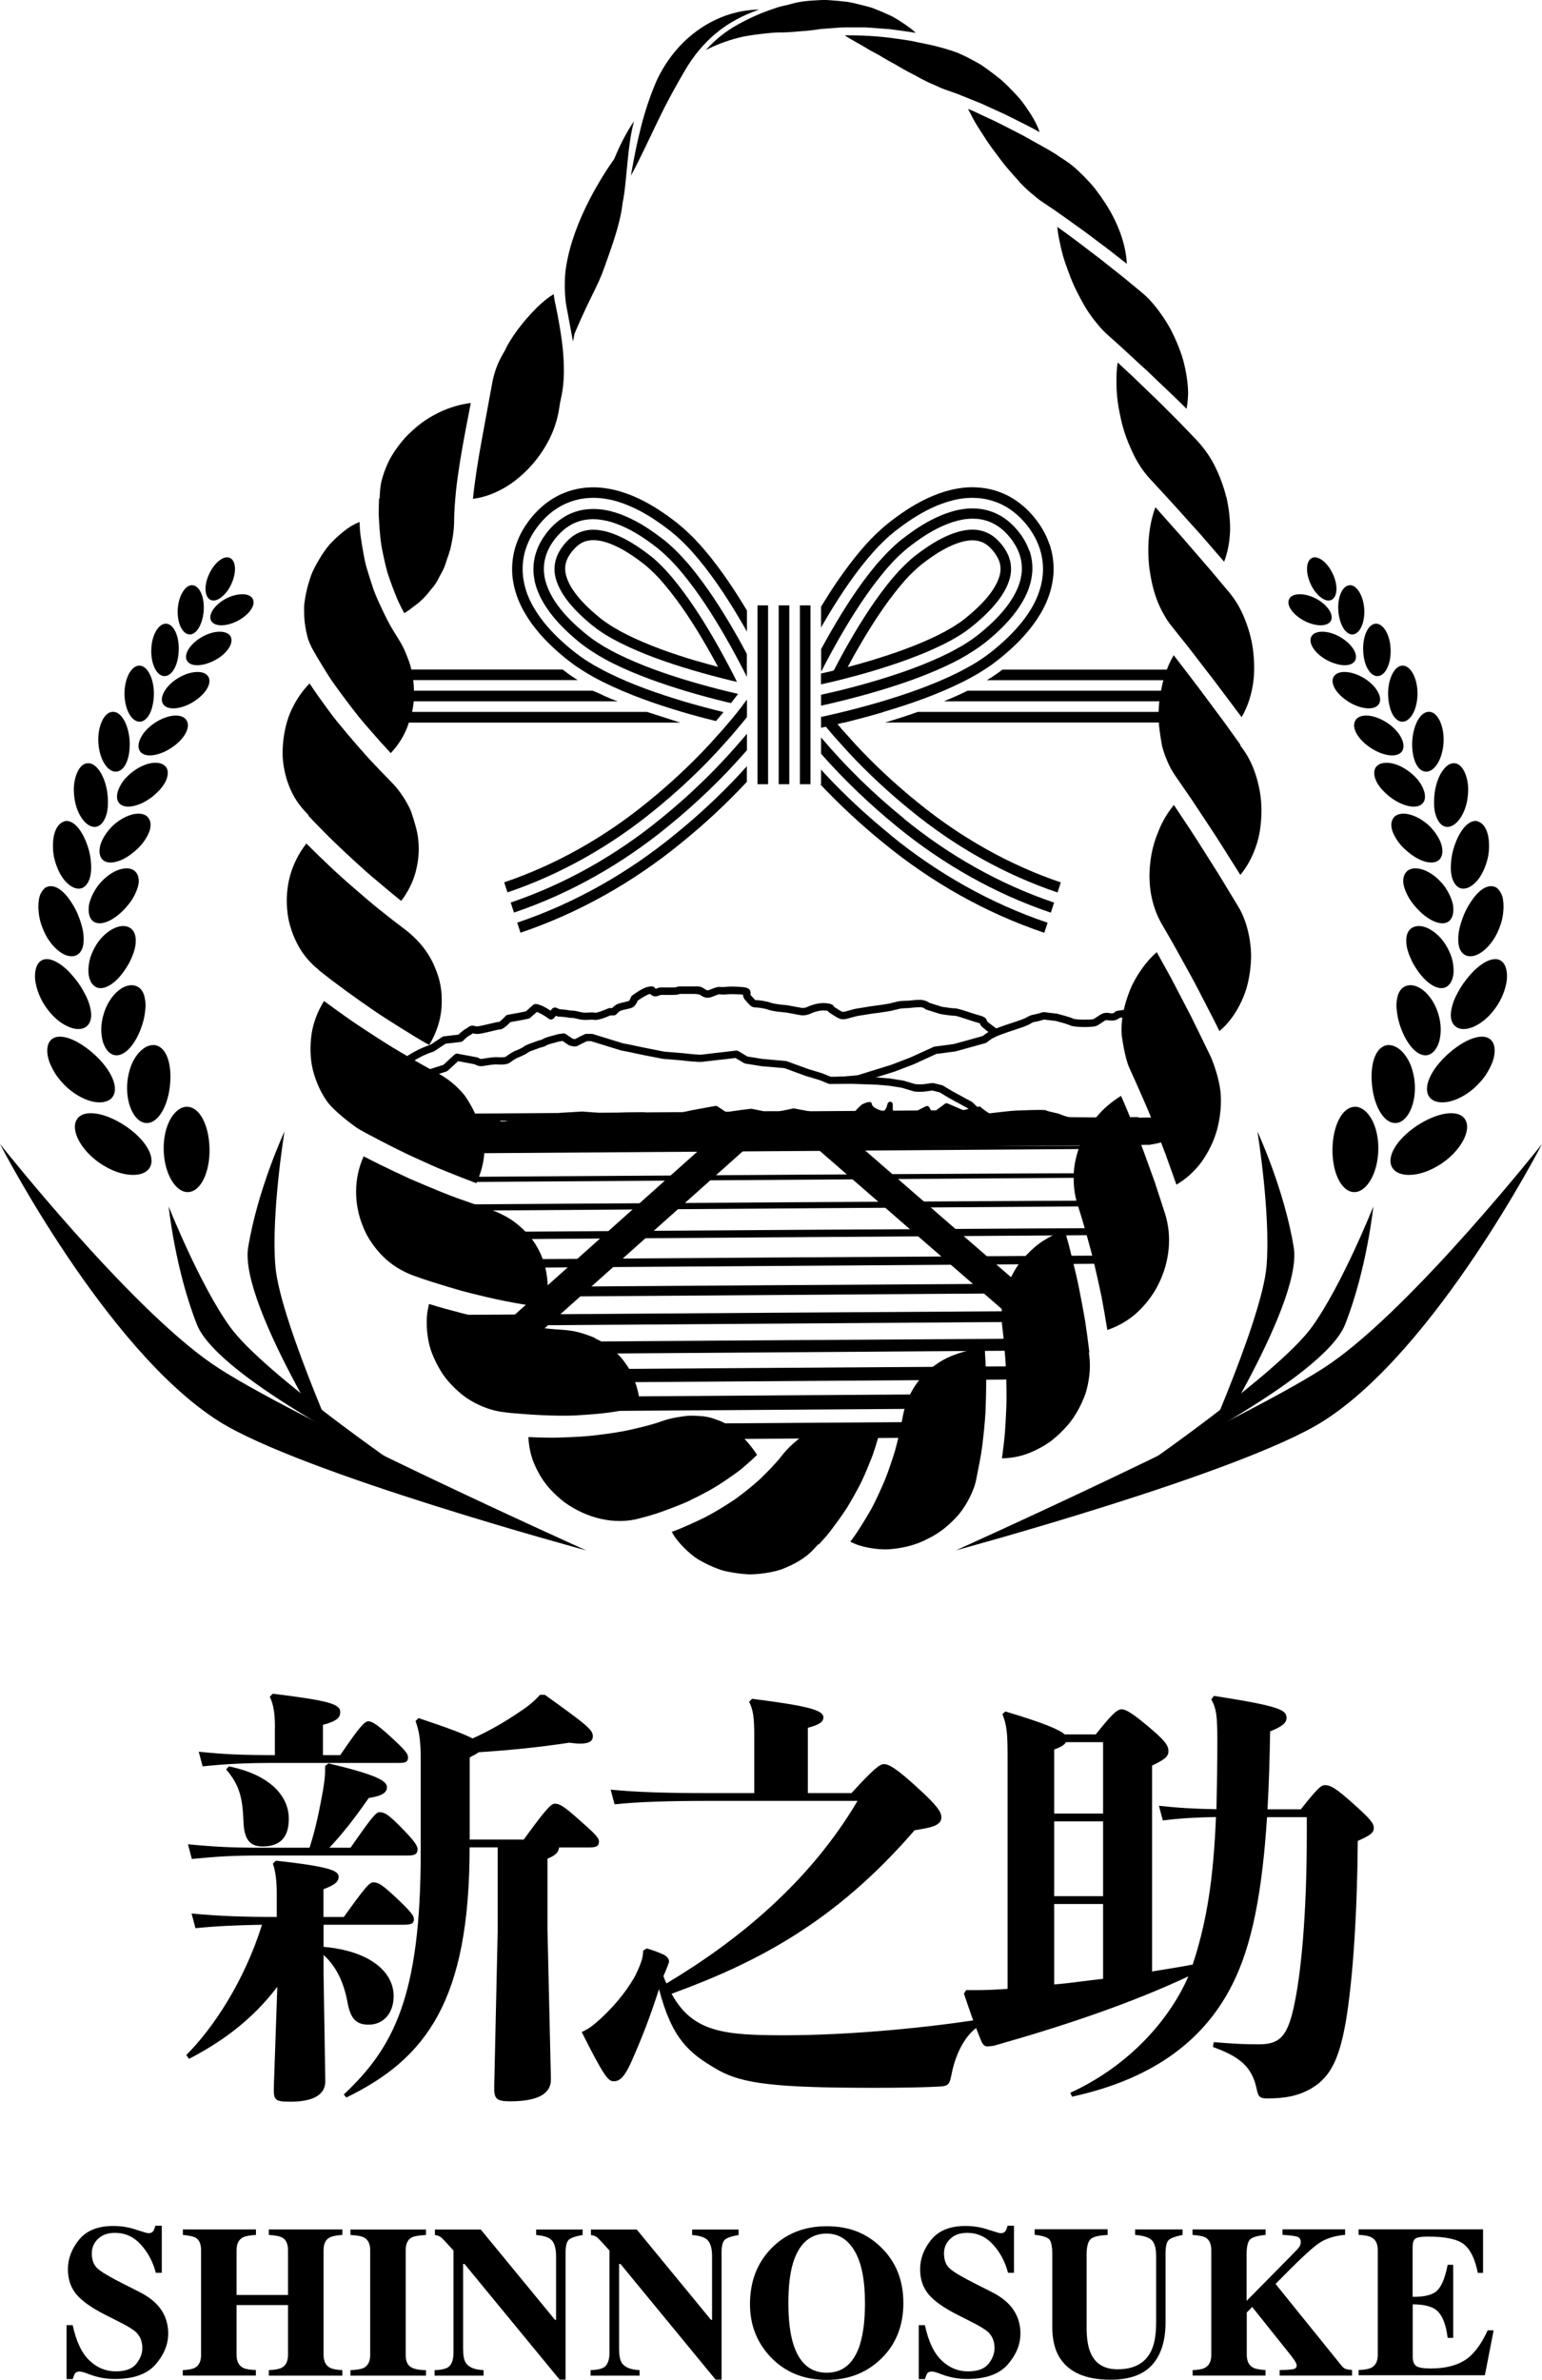 <?xml version="1.0" encoding="UTF-8"?>
<svg xmlns="http://www.w3.org/2000/svg" xmlns:xlink="http://www.w3.org/1999/xlink" viewBox="0 0 170.32 262.69">
  <defs>
    <style>
      .cls-1 {
        fill: none;
      }

      .cls-2 {
        isolation: isolate;
      }

      .cls-3 {
        mix-blend-mode: multiply;
      }

      .cls-4 {
        fill-rule: evenodd;
      }

      .cls-5 {
        clip-path: url(#clippath);
      }
    </style>
    <clipPath id="clippath">
      <path class="cls-1" d="M45.8,123.07c-.15-22.08,17.62-40.1,39.7-40.25,22.08-.15,40.1,17.62,40.25,39.7.05,6.99-1.51,12.62-4.49,17.93-.26.46-3.27.79-3.55,1.23-.22.36,2.21,1.47,1.97,1.82-4.38,6.46-10.89,11.26-18.78,13.89-.66.22.46,1.91-.22,2.1-.61.17-4.38-.43-5-.29-3.24.75-5.66.48-9.2.51-4.52.03-9.24-.3-13.78-1.07-1.34-.23.64-1.77-.67-2.08-1.2-.28-5.91-.08-7.06-.43-7.4-2.24-13.39-5.16-16.4-10.65-.11-.2,6.56-1.29,6.46-1.5-1.54-2.96-2.72-6.36-3.53-10.2-.11-.51.88-2.6.8-3.11-.32-1.91-6.5-5.56-6.51-7.6Z"/>
    </clipPath>
  </defs>
  <g class="cls-2">
    <g id="_レイヤー_2" data-name="レイヤー_2">
      <g id="_レイヤー_8" data-name="レイヤー_8">
        <g class="cls-3">
          <g>
            <path d="M30.61,219.33c-2.67,3.49-5.87,5.92-9.74,7.93l-.29-.43c2.96-2.96,6.4-8.12,8.36-14.38-2.72.05-4.92.14-7.35.38l-.43-1.62c3.06.29,5.68.38,9.27.38h.14v-2.58c0-1.43-.14-2.48-.43-3.3l.33-.33c6.16.67,6.93,1.15,6.93,1.77,0,.57-.43.91-1.67,1.38v3.06h2.25c2.34-3.25,2.82-3.82,3.25-3.82.57,0,1,.29,2.29,1.48,2.01,1.86,2.2,2.25,2.2,2.58,0,.48-.29.62-1.1.62h-8.88v2.44c4.97.43,7.74,2.67,7.74,5.44,0,1.86-1.1,3.15-2.77,3.15-1.43,0-2.01-.72-2.34-2.53-.43-2.34-1.38-4.06-2.63-5.16v2.1l.19,11.75c.05,1.77-1.67,2.34-3.82,2.34-1.77,0-1.91-.14-1.86-1.72l.38-10.94ZM34.19,203.95c.72-2.2,1.15-4.49,1.48-6.3.19-1.1.24-1.77.24-2.29v-.43l.38-.29c5.21,1.24,6.45,1.91,6.45,2.63,0,.57-.48.96-2.01,1.19-1.43,2.05-2.77,3.82-4.35,5.49h2.34c2.39-3.44,2.82-3.92,3.2-3.92.53,0,.91.19,2.29,1.58,1.43,1.43,1.91,2.1,1.91,2.48,0,.57-.29.72-1.1.72h-16.24c-2.96,0-4.73.1-7.59.38l-.43-1.62c3.06.29,4.92.38,8.02.38h5.4ZM30.37,190.72c0-1.72-.19-2.63-.57-3.44l.33-.33c6.21.76,7.45,1.15,7.45,2.01,0,.62-.33,1-1.91,1.43v3.34h1.91c2.24-3.3,2.72-3.73,3.1-3.73s.91.29,2.34,1.58c1.77,1.62,2.05,2.01,2.05,2.39,0,.48-.24.62-.96.62h-13.75c-3.49,0-5.68.14-7.98.38l-.43-1.62c2.77.29,4.78.38,8.41.38v-3.01ZM25.26,194.97c4.58.91,6.64,3.3,6.64,5.78,0,2.01-.91,3.06-2.91,3.06-1.34,0-2.05-.72-2.1-2.82-.1-2.63-.48-4.01-1.91-5.68l.29-.33ZM54.97,213.22v-9.31h-3.1c0,16.91-4.78,23.31-13.61,27.61l-.29-.33c5.49-5.16,8.5-10.79,8.5-26.75v-10.17c0-2.1-.14-3.1-.57-4.3l.33-.33c3.3,1.1,5.06,1.77,5.97,2.25,1.77-.81,3.34-1.67,5.3-3.01,1.1-.72,1.62-1.24,2.15-1.81h.53c4.73,3.39,5.3,3.87,5.3,4.58,0,.52-.38.81-1.43.81-.33,0-.72-.05-1.19-.1-3.15.48-6.3.81-9.98,1.05-.19.14-.53.33-1,.57v9.07h5.97c2.63-3.63,3.06-3.96,3.44-3.96.48,0,.91.19,2.67,1.77,1.81,1.58,2.2,2.01,2.2,2.39,0,.53-.29.67-1.1.67h-3.3c-.1.57-.38.86-1.29,1.24v7.78l.38,16.52c.05,1.62-1.39,2.48-4.49,2.48-1.58,0-1.81-.29-1.77-1.72l.38-17Z"/>
            <path d="M108.56,223.39c-2.01.96-3.1,3.58-3.49,5.73-.19.96-.38,1.15-1.29,1.19-1.77.1-4.35.14-7.16.14-10.89,0-14.66-.43-17.38-2.01-3.15-1.81-5.01-3.39-6.45-8.88-1.05,3.25-1.91,5.44-3.1,8.12-.76,1.67-1.29,2.05-1.91,2.05s-1.1-.62-3.53-5.44c.67-.29,1.15-.62,2.05-1.43,1.29-1.19,2.67-2.72,3.73-4.54.19-.33.57-1.15.72-1.58.24-.62.29-1.1.29-1.43l.38-.24c.48.1,1.34.43,1.86.67.38.19.62.48.62.76,0,.14-.29.86-.62,1.62.1.29.19.53.33.81,8.02-4.78,15.86-11.27,21.11-20.15h-16.57c-4.2,0-7.69.1-10.27.38l-.43-1.62c2.87.29,6.5.38,10.7.38h5.16v-6.35c0-1.91-.1-2.82-.57-3.73l.33-.33c6.4.81,7.88,1.29,7.88,2.05,0,.57-.62.86-1.72,1.15v7.21h4.82c2.48-2.72,3.15-3.2,3.58-3.2.53,0,1.34.43,3.63,2.53,2.05,1.86,2.72,2.67,2.72,3.34,0,.96-1.24,1.15-2.96,1.43-8.79,10.17-17.43,14.61-26.84,18.05,2.34,4.3,5.92,4.58,12.51,4.58,7.5,0,16.33-.91,21.87-1.81v.53Z"/>
            <path d="M127.24,217.61c1.48-.24,3.01-.48,4.49-.76.1-.24.14-.48.24-.72,1.34-4.35,2.05-8.69,2.34-15.57-2.39.05-3.96.14-5.87.38l-.43-1.62c2.2.24,3.82.33,6.35.38.05-2.2.1-4.68.1-7.5s-.1-3.58-.67-4.63l.29-.38c7.45,1.15,8.02,1.58,8.02,2.44,0,.57-.53.96-1.81,1.48-.05,3.1-.14,5.97-.29,8.6h3.68c1.86-2.34,2.24-2.67,2.67-2.67.62,0,1.24.38,2.91,1.86,2.1,1.86,2.48,2.34,2.48,2.87s-.38.81-1.77,1.43c-.05,7.74-.53,15.38-1.34,20.06-.72,4.01-1.67,5.87-3.49,7.07-1.67,1.1-3.44,1.29-5.16,1.29-.81,0-1-.14-1.19-1.1-.53-2.48-1.96-3.53-4.82-4.58l.1-.53c2.29.19,3.44.24,4.97.24,2.2,0,3.1-.76,3.82-3.92.86-3.77,1.48-10.46,1.48-19.29v-1.86h-4.39c-.53,8.12-1.62,14.14-3.87,18.53-2.77,5.49-7.98,10.22-17.67,12.32l-.19-.43c6.45-2.96,10.94-8.02,13.04-12.85-6.21,2.91-13.37,5.35-21.25,7.59-.29.1-.72.14-.96.14-.33,0-.53-.24-.72-.72-.67-1.62-1.29-3.39-1.86-5.11l.24-.38h1.05c1.1,0,2.2-.05,3.53-.14v-25.79c0-2.48-.1-3.34-.57-4.54l.33-.29c4.3,1.29,5.97,2.01,6.54,2.53h3.44c1.72-2.15,2.34-2.77,2.87-2.77.48,0,1.29.53,2.82,1.81,2.01,1.67,2.34,2.2,2.34,2.82,0,.57-.38.91-1.81,1.58v22.73ZM116.44,200.18h5.4v-7.88h-4.11c-.14.29-.53.53-1.29.81v7.07ZM116.44,209.3h5.4v-8.26h-5.4v8.26ZM121.84,210.16h-5.4v8.88c1.81-.14,3.58-.43,5.4-.62v-8.26Z"/>
          </g>
          <g>
            <path d="M7.34,256.65h.69c.38,1.78.99,3.08,1.84,3.89s1.82,1.21,2.91,1.21,1.82-.28,2.27-.83c.45-.56.67-1.14.67-1.75,0-.71-.23-1.3-.7-1.75-.31-.29-.94-.68-1.88-1.15l-1.52-.77c-1.51-.76-2.57-1.52-3.19-2.26-.62-.75-.93-1.67-.93-2.76,0-1.17.41-2.25,1.23-3.26.82-1.01,2.08-1.52,3.77-1.52.86,0,1.7.13,2.5.4.81.26,1.27.4,1.38.4.26,0,.44-.08.54-.23s.18-.35.24-.6h.71v5.2h-.66c-.31-1.2-.86-2.24-1.65-3.11-.79-.87-1.74-1.3-2.86-1.3-.79,0-1.41.22-1.87.66-.46.44-.69.97-.69,1.6,0,.75.22,1.32.65,1.69.42.38,1.37.94,2.84,1.68l1.76.89c.79.4,1.41.84,1.88,1.32.87.9,1.31,1.99,1.31,3.28,0,1.2-.47,2.34-1.4,3.41-.94,1.07-2.44,1.6-4.5,1.6-.47,0-.95-.04-1.44-.13-.48-.09-.96-.23-1.44-.41l-.46-.17c-.11-.03-.21-.06-.31-.08-.1-.02-.18-.03-.25-.03-.24,0-.41.07-.5.22-.09.14-.17.35-.24.61h-.69v-5.91Z"/>
            <path d="M20.2,261.61c.64-.03,1.09-.12,1.35-.27.44-.25.66-.72.66-1.41v-11.56c0-.67-.2-1.13-.59-1.37-.24-.14-.71-.24-1.42-.31v-.61h8.07v.61c-.7.04-1.18.13-1.46.28-.45.25-.68.71-.68,1.4v4.95h5.68v-4.95c0-.69-.21-1.15-.64-1.39-.26-.15-.76-.24-1.48-.29v-.61h8.12v.61c-.7.05-1.18.15-1.43.3-.43.24-.64.7-.64,1.38v11.56c0,.7.24,1.17.71,1.42.27.15.73.23,1.36.26v.61h-8.12v-.61c.68-.02,1.17-.12,1.46-.28.44-.25.66-.71.66-1.4v-5.5h-5.68v5.5c0,.71.24,1.18.72,1.43.28.14.75.22,1.41.24v.61h-8.07v-.61Z"/>
            <path d="M38.71,261.61c.68-.02,1.16-.1,1.46-.24.48-.25.72-.73.72-1.43v-11.56c0-.7-.23-1.17-.69-1.41-.28-.15-.78-.24-1.49-.27v-.61h8.34v.61c-.75.03-1.26.12-1.54.25-.47.24-.7.71-.7,1.42v11.56c0,.67.19,1.11.56,1.34.37.23.93.34,1.68.34v.61h-8.34v-.61Z"/>
            <path d="M48,261.61c.89-.02,1.46-.19,1.71-.51s.38-.78.38-1.39v-11.3c-.73-.82-1.18-1.29-1.35-1.44-.17-.14-.4-.23-.7-.27v-.61h5.06l8.2,9.97h.12v-7.01c0-.81-.15-1.38-.44-1.73-.29-.35-.88-.55-1.76-.62v-.61h5.13v.61c-.75.12-1.24.29-1.5.5-.25.21-.38.68-.38,1.4v14.06h-.66l-10.5-12.76h-.16v9.35c0,.73.1,1.25.3,1.56.32.49.97.76,1.96.8v.61h-5.41v-.61Z"/>
            <path d="M65.23,261.61c.89-.02,1.46-.19,1.71-.51s.38-.78.38-1.39v-11.3c-.73-.82-1.18-1.29-1.35-1.44-.17-.14-.4-.23-.7-.27v-.61h5.06l8.2,9.97h.12v-7.01c0-.81-.15-1.38-.44-1.73-.29-.35-.88-.55-1.76-.62v-.61h5.13v.61c-.75.12-1.24.29-1.5.5-.25.21-.38.68-.38,1.4v14.06h-.66l-10.5-12.76h-.16v9.35c0,.73.1,1.25.3,1.56.32.49.97.76,1.96.8v.61h-5.41v-.61Z"/>
            <path d="M97.32,248.06c1.64,1.59,2.46,3.64,2.46,6.15s-.82,4.56-2.46,6.15c-1.6,1.55-3.6,2.33-6,2.33-2.55,0-4.62-.85-6.23-2.55-1.5-1.6-2.25-3.53-2.25-5.8,0-2.5.78-4.55,2.35-6.16,1.58-1.63,3.63-2.45,6.13-2.45s4.41.78,6,2.33ZM95,258.71c.36-1.15.54-2.65.54-4.5,0-2.54-.38-4.45-1.14-5.74s-1.79-1.93-3.09-1.93c-1.8,0-3.04,1.08-3.71,3.23-.35,1.14-.52,2.62-.52,4.45s.18,3.35.54,4.5c.66,2.12,1.89,3.18,3.7,3.18s3.02-1.06,3.69-3.18Z"/>
            <path d="M101.47,256.65h.69c.38,1.78.99,3.08,1.84,3.89s1.82,1.21,2.91,1.21,1.82-.28,2.27-.83c.45-.56.67-1.14.67-1.75,0-.71-.23-1.3-.7-1.75-.31-.29-.94-.68-1.88-1.15l-1.52-.77c-1.51-.76-2.57-1.52-3.19-2.26-.62-.75-.93-1.67-.93-2.76,0-1.17.41-2.25,1.23-3.26.82-1.01,2.08-1.52,3.77-1.52.86,0,1.7.13,2.5.4.81.26,1.27.4,1.38.4.26,0,.44-.08.54-.23s.18-.35.24-.6h.71v5.2h-.66c-.31-1.2-.86-2.24-1.65-3.11-.79-.87-1.74-1.3-2.86-1.3-.79,0-1.41.22-1.87.66-.46.44-.69.97-.69,1.6,0,.75.22,1.32.65,1.69.42.38,1.37.94,2.84,1.68l1.76.89c.79.4,1.41.84,1.88,1.32.87.9,1.31,1.99,1.31,3.28,0,1.2-.47,2.34-1.4,3.41-.94,1.07-2.44,1.6-4.5,1.6-.47,0-.95-.04-1.44-.13-.48-.09-.96-.23-1.44-.41l-.46-.17c-.11-.03-.21-.06-.31-.08-.1-.02-.18-.03-.25-.03-.24,0-.41.07-.5.22-.09.14-.17.35-.24.61h-.69v-5.91Z"/>
            <path d="M122.34,246.09v.61c-.92.03-1.54.17-1.85.43s-.47.84-.47,1.75v7.99c0,1.21.14,2.15.43,2.81.52,1.23,1.52,1.84,2.99,1.84,1.83,0,3.07-.68,3.72-2.04.36-.75.54-1.79.54-3.14v-7.3c0-.85-.16-1.44-.47-1.76s-.93-.52-1.85-.59v-.61h5.24v.61c-.76.15-1.26.33-1.51.54-.24.21-.37.7-.37,1.47v7.63c0,2.03-.49,3.59-1.47,4.69-.98,1.1-2.52,1.65-4.61,1.65-2.74,0-4.62-.82-5.63-2.46-.54-.87-.8-1.99-.8-3.37v-7.99c0-.9-.12-1.46-.35-1.69-.24-.23-.77-.39-1.6-.49v-.61h8.06Z"/>
            <path d="M131.72,261.61c.65-.02,1.11-.11,1.38-.26.46-.25.69-.72.69-1.42v-11.56c0-.69-.21-1.15-.63-1.39-.26-.15-.74-.24-1.44-.29v-.61h8.07v.61c-.82.07-1.38.22-1.67.46-.29.24-.43.81-.43,1.71v5.11l5.13-5.2c.36-.36.59-.61.69-.76.1-.15.16-.33.16-.55,0-.3-.14-.5-.41-.58-.28-.09-.81-.15-1.6-.2v-.61h6.91v.61c-1.23.1-2.26.45-3.07,1.05s-2.35,2.05-4.61,4.37l7.28,9.01c.16.19.31.32.46.37.15.05.39.09.71.12v.61h-8v-.61c.72,0,1.22-.04,1.48-.09s.4-.19.4-.41c0-.1-.04-.23-.13-.39-.09-.16-.24-.37-.45-.65l-4.33-5.42-.6.61v4.67c0,.69.23,1.16.69,1.41.27.15.73.24,1.38.27v.61h-8.05v-.61Z"/>
            <path d="M150.06,262.21v-.61c.68-.02,1.17-.12,1.46-.28.44-.25.66-.71.66-1.4v-11.56c0-.69-.23-1.16-.69-1.4-.26-.15-.74-.24-1.43-.28v-.61h13.75v4.81h-.58c-.3-1.54-.82-2.59-1.54-3.16s-2.05-.85-3.97-.85c-.73,0-1.19.08-1.39.23-.2.15-.3.45-.3.9v5.52c1.36.02,2.28-.23,2.76-.74s.85-1.44,1.11-2.79h.61v8.06h-.61c-.17-1.36-.52-2.32-1.04-2.87-.52-.56-1.47-.83-2.82-.83v5.78c0,.5.13.85.39,1.03s.79.27,1.6.27c1.52,0,2.76-.29,3.73-.89.96-.59,1.82-1.7,2.56-3.32h.66l-.97,4.96h-13.94Z"/>
          </g>
        </g>
      </g>
      <g id="_レイヤー_6" data-name="レイヤー_6">
        <g>
          <rect x="88.35" y="66.82" width="1.17" height="19.74"/>
          <rect x="86.01" y="66.82" width="1.17" height="19.74"/>
          <rect x="83.67" y="66.82" width="1.17" height="19.74"/>
          <path d="M45.73,124.79c-.11,0-.21-.04-.29-.12-.08-.08-.12-.18-.12-.29l-.04-5.27c0-.17.1-.32.25-.38l.83-.36,2.61-.83,1.23-1.13c.1-.09.23-.13.36-.1l2.14.4c.07.01.13.04.18.08,0,0,0,0,0,0,0,0,.17.12.33.09.28-.05,1.2-.19,1.49-.19.05,0,.13,0,.23,0,.53.03.84.01.94-.05.31-.26.86-.56.88-.58.02-.01.04-.02.06-.03.32-.12.84-.34,1-.47.27-.22.73-.37,1.1-.5.12-.04.23-.08.3-.11.13-.05.25-.09.37-.12.15-.04.27-.07.4-.15.25-.15.7-.27,1.19-.4.12-.03.21-.05.25-.07.2-.07.66-.13.8-.14.1-.01.2.01.28.07l.73.5c.1.03.22.06.28.06.24-.14.87-.45,1.07-.54.05-.03.11-.04.17-.04h.59s.08,0,.12.01l3.38,1.04s.92.16,1.4.28c.46.11,3.1.62,3.13.63l1.97.16c.89.11,1.93.2,2.16.17.42-.06,2.65-.31,2.74-.32l1.06-.13c.09,0,.18,0,.26.06l1,.6,1.7.27,2.52.22s.07.01.11.02l2.38.87,1.52.46.97.39,2.29-.02c.24,0,2.65.09,2.92.1l1.32.11,1.45.23s.04,0,.05.01l1.32.39c.13,0,.58.04.94,0,.47-.06.88-.12.88-.12.05,0,.11,0,.16,0l.95.23s.08.03.12.05l1.07.64,2.13,1.16s.06.04.09.07l1.97,1.94c.12.12.16.3.09.45-.06.16-.21.26-.38.26l-63.4.44h0ZM46.11,119.37l.03,4.59,61.98-.43-1.22-1.2-2.09-1.14-1.03-.62-.81-.2c-.14.02-.46.07-.81.11-.51.07-1.13.01-1.16,0-.03,0-.05,0-.08-.02l-1.34-.4-1.4-.22-1.27-.11c-1.05-.04-2.69-.09-2.87-.1l-2.37.02c-.06,0-.11,0-.16-.03l-1.01-.41-1.51-.45-2.35-.86-2.49-.21-1.81-.29c-.05,0-.1-.03-.15-.05l-.95-.57-.92.11s-2.31.25-2.71.31c-.45.07-2.05-.12-2.36-.16l-2-.16c-.15-.03-2.73-.52-3.21-.64-.46-.11-1.39-.28-1.4-.28l-3.37-1.04h-.44c-.39.19-.84.41-.93.47-.31.21-.78.08-1.03,0-.03-.01-.06-.03-.09-.05l-.64-.44c-.2.03-.41.06-.47.08-.05.02-.17.05-.32.09-.26.07-.8.2-.96.3-.23.14-.43.2-.61.24-.09.02-.18.05-.28.09-.09.04-.21.08-.35.13-.27.09-.69.23-.84.35-.31.25-1,.52-1.21.6-.11.06-.51.3-.74.48-.33.27-.92.26-1.5.23-.08,0-.14,0-.18,0-.18,0-.95.11-1.35.18-.39.07-.73-.09-.88-.19l-1.85-.35-1.14,1.05s-.1.07-.15.09l-2.66.85-.54.24Z"/>
          <path d="M127.12,126.36l-81.08.71c-.16,0-.3-.13-.3-.29l-.02-3.05c0-.19.17-.33.35-.29l1.1.21s.04,0,.06,0h1.55s.03-.01.04-.01l2.09-.31s.02,0,.04,0l3.17-.08s.09,0,.13.03l1.1.52c.05.03.11.03.17.02.28-.04,1.12-.18,1.27-.23s1.55-.46,1.96-.57c.07-.02.15-.01.21.02l1.02.52c.08.04.18.04.26,0l1.53-.7s.07-.02.11-.03l1.25-.07,1.16-.07s.03,0,.04,0l1.91.15c.09,0,.18.06.23.14l.1.16c.07.11.21.16.34.12.39-.12,1.19-.37,1.5-.42.39-.06,2.31-.07,2.58-.08.02,0,.04,0,.06,0l1.03.22s0,0,.01,0c.1.02,1.42.22,1.59.17s2.78-.61,2.78-.61l2.55-.47c.07-.01.15,0,.22.04l.88.58c.06.04.13.06.2.05l1.61-.23,1.02-.12s.06,0,.09,0l1.35.27s.04,0,.06,0h1.57c.21-.01,1.34-.25,1.6-.31.04,0,.08,0,.11,0l2.64.5s.04,0,.05,0c.25,0,2.12-.02,2.34-.08.24-.06,1.66-.01,1.78-.19.1-.15.51-.54.62-.63.02-.02.04-.03.06-.04.18-.09,1.04-.53,1.09-.05.05.39.76.65,1.14.76.13.04.27-.02.34-.14l.11-.19s.02-.04.03-.06l.12-.41c.05-.17.25-.26.41-.18h0c.1.05.16.15.16.26v.53c0,.16.14.29.3.29h2.12s.09-.03.13-.05l1.1-.56c.14-.07.32-.02.39.12l.18.33c.09.16.29.2.43.1l1.12-.83c.08-.06.2-.08.29-.03l1.65.71c.06.03.13.03.2.01.38-.11,1.69-.49,1.79-.34.1.14.65.51.86.65.06.04.12.05.19.05.49-.06,2.55-.3,2.92-.3.41,0,3.08-.14,3.26-.02s1.19.29,1.48.4.83.35,1.19.35,3.61.09,3.79.09c0,0,.01,0,.02,0l2.42-.07c.08,0,4.66.23,4.72.29l-.33,2.17c.19.18-1.47.54-1.74.54Z"/>
          <path d="M57.28,148.62c-.46,0-.91-.19-1.24-.55-.61-.68-.55-1.73.13-2.34l23.74-21.19c.68-.61,1.73-.55,2.34.13.61.68.55,1.73-.13,2.34l-23.74,21.19c-.32.28-.71.42-1.1.42Z"/>
          <path d="M115.56,148.21c-.38,0-.77-.13-1.09-.41l-24.03-20.86c-.69-.6-.77-1.65-.17-2.34.6-.69,1.65-.77,2.34-.17l24.03,20.86c.69.6.77,1.65.17,2.34-.33.38-.79.57-1.25.57Z"/>
          <g class="cls-5">
            <g>
              <path d="M47.66,124.14c-.08,0-.15-.07-.15-.15,0-.08.07-.15.15-.15l78.6-.54h0c.08,0,.15.07.15.15,0,.08-.07.15-.15.15l-78.6.54h0Z"/>
              <path d="M47.46,127.1c0-.08.06-.15.14-.16,0-.03,1-.06,1.04-.06,0,0,77.63-.54,77.77-.4.05.08.02.17-.06.22,0,.04-1.19.09-1.24.09l-76.49.53s0,0,0,0c-.04,0-1.01-.02-1.02-.05,0,0,0,0,0,0-.08,0-.14-.08-.14-.16Z"/>
              <path d="M47.42,130.21c0-.08.06-.16.13-.17.02-.07.95-.12,1.02-.12,0,0,77.73-.54,77.85-.41.09.07.1.19.03.28,0,.09-1.11.16-1.2.17l-76.7.53s0,0,0,0c-.07,0-.98-.04-1-.1,0,0,0,0,0,0-.07-.01-.13-.09-.13-.17Z"/>
              <path d="M47.38,133.32c0-.08.05-.16.12-.18.03-.1.89-.17,1-.18,0,0,77.82-.54,77.93-.43.13.06.19.21.13.35,0,.13-1.03.24-1.16.24l-76.91.53s0,0,0,0c-.11,0-.95-.06-.98-.16,0,0,0,0,0,0-.07-.02-.12-.09-.12-.18Z"/>
              <path d="M47.34,136.43c0-.08.05-.16.11-.19.04-.13.83-.23.98-.23,0,0,77.92-.54,78.02-.44.18.06.27.24.22.41,0,.17-.95.32-1.12.32l-77.12.53s0,0,0,0c-.14,0-.92-.09-.96-.21,0,0,0,0,0,0-.06-.03-.11-.1-.11-.19Z"/>
              <path d="M47.29,139.54c0-.08.04-.16.1-.2.05-.16.78-.29.95-.29,0,0,78.02-.54,78.1-.46.22.05.36.26.31.47,0,.22-.87.4-1.09.4l-77.33.53s0,0,0,0c-.18,0-.89-.11-.94-.27,0,0,0,0,0,0-.06-.04-.1-.11-.1-.2Z"/>
              <path d="M47.25,142.65c0-.08.04-.16.09-.2.06-.2.72-.34.93-.34,0,0,78.11-.54,78.18-.47.27.04.44.28.41.54,0,.26-.79.48-1.05.48l-77.54.54s0,0,0,0c-.21,0-.86-.13-.92-.33,0,0,0,0,0,0-.05-.04-.09-.12-.09-.21Z"/>
              <path d="M47.21,145.76c0-.08.03-.16.08-.21.07-.23.66-.4.91-.4,0,0,78.21-.54,78.26-.49.31.03.53.3.5.6,0,.3-.71.55-1.01.56l-77.75.54s0,0,0,0c-.25,0-.83-.16-.9-.38,0,0,0,0,0,0-.05-.05-.08-.13-.08-.22Z"/>
              <path d="M47.16,148.87c0-.08.03-.16.07-.22.08-.26.6-.45.89-.46,0,0,78.31-.54,78.35-.5.36.03.61.32.59.67,0,.35-.62.63-.97.63l-77.96.54s0,0,0,0c-.28,0-.8-.18-.88-.44,0,0,0,0,0,0-.04-.06-.07-.14-.07-.23Z"/>
              <path d="M47.12,151.98c0-.09.02-.16.06-.23.08-.29.55-.51.87-.51,0,0,78.4-.54,78.43-.51.4.02.7.34.68.73,0,.39-.54.71-.93.71l-78.17.54s0,0,0,0c-.32,0-.77-.21-.86-.49,0,0,0,0,0,0-.04-.07-.06-.15-.06-.24Z"/>
              <path d="M47.08,155.09c0-.09.02-.17.04-.24.09-.33.49-.56.85-.57,0,0,78.5-.54,78.51-.53.45.01.78.36.78.79,0,.43-.46.79-.9.79l-78.38.54s0,0,0,0c-.35,0-.74-.23-.84-.55,0,0,0,0,0,0-.03-.07-.05-.16-.05-.24Z"/>
              <path d="M47.9,159.06c-.47,0-.86-.38-.86-.86,0-.48.38-.87.86-.87l78.6-.54c.49,0,.87.38.87.86,0,.48-.38.87-.86.87l-78.6.54h0Z"/>
            </g>
          </g>
          <g>
            <path class="cls-4" d="M125.7,162.24s20.45-9.94,22.87-16.04c2.41-6.1,3.12-13.03,3.12-13.03,0,0-3.44,8.66-6.78,13.29-3.68,5.11-19.21,15.78-19.21,15.78Z"/>
            <path class="cls-4" d="M105.56,171.13s31.56-8.53,40.62-14.28c12.5-7.94,24.14-30.58,24.14-30.58,0,0-14.08,17.8-23.37,24.23-8.4,5.81-41.38,20.63-41.38,20.63Z"/>
            <path class="cls-4" d="M131.5,163.19s12.46-19.03,11.4-25.5c-1.06-6.47-4.01-12.79-4.01-12.79,0,0,1.49,9.19,1,14.89-.54,6.27-8.39,23.4-8.39,23.4Z"/>
            <g>
              <path class="cls-4" d="M144.91,61.59c-.67.32-.73,1.61-.14,2.88.29.64.7,1.14,1.11,1.46.41.32.83.44,1.17.29.68-.3.77-1.6.16-2.88-.6-1.29-1.64-2.07-2.3-1.75Z"/>
              <path class="cls-4" d="M142.39,66.12c.35-.68,1.67-.71,2.96-.05,1.27.67,2.01,1.78,1.65,2.45-.36.67-1.69.66-2.95,0-1.25-.67-2.01-1.72-1.65-2.4Z"/>
              <path class="cls-4" d="M149.06,64.6c-.79.05-1.34,1.31-1.24,2.8.11,1.48.78,2.66,1.57,2.63.79-.03,1.38-1.27,1.3-2.79-.1-1.5-.84-2.7-1.63-2.65Z"/>
              <path class="cls-4" d="M144.85,70.25c.39-.7,1.81-.71,3.13.04,1.33.75,2.1,1.94,1.68,2.65-.42.7-1.8.63-3.14-.1-1.33-.73-2.05-1.89-1.67-2.59Z"/>
              <path class="cls-4" d="M151.97,68.84c-.84.03-1.46,1.35-1.4,2.93.03,1.6.73,2.86,1.57,2.86.84,0,1.51-1.29,1.46-2.9-.03-1.62-.8-2.92-1.64-2.89Z"/>
              <path class="cls-4" d="M147.31,74.69c.45-.74,1.93-.69,3.33.15,1.4.84,2.13,2.17,1.66,2.88-.47.72-1.97.59-3.32-.24-.67-.42-1.21-.93-1.51-1.43-.3-.5-.38-.99-.16-1.36Z"/>
              <path class="cls-4" d="M154.94,73.47c-.89-.01-1.61,1.39-1.62,3.07,0,.42.04.82.12,1.19.07.37.17.7.31.99.27.56.66.92,1.11.94.9.04,1.67-1.28,1.71-3.02.02-1.73-.74-3.15-1.62-3.17Z"/>
              <path class="cls-4" d="M149.73,79.48c.25-.38.77-.54,1.41-.49.63.06,1.38.33,2.1.81,1.45.96,2.14,2.42,1.6,3.15-.54.73-2.12.5-3.5-.44-1.41-.94-2.12-2.27-1.61-3.02Z"/>
              <path class="cls-4" d="M157.88,78.57c-.96-.06-1.76,1.38-1.89,3.18-.1,1.79.47,3.31,1.43,3.42.95.11,1.87-1.23,2.02-3.1.07-.93-.09-1.78-.37-2.42-.28-.64-.7-1.05-1.18-1.08Z"/>
              <path class="cls-4" d="M152,84.65c.29-.38.85-.52,1.53-.43.67.09,1.44.43,2.17.99.36.28.68.59.94.91.25.32.44.65.57.97.26.63.26,1.21-.06,1.57-.64.73-2.3.35-3.68-.74-.34-.27-.64-.57-.9-.86-.25-.3-.45-.6-.58-.89-.26-.59-.28-1.14,0-1.52Z"/>
              <path class="cls-4" d="M160.72,84.25c-.51-.07-1,.26-1.4.85-.41.59-.72,1.44-.85,2.38-.12.94-.1,1.84.12,2.51.22.67.58,1.15,1.07,1.26.97.23,2.14-1.13,2.43-3.1.07-.49.1-.98.06-1.43-.04-.44-.13-.86-.26-1.21-.26-.71-.66-1.19-1.17-1.26Z"/>
              <path class="cls-4" d="M153.97,90.2c.7-.75,2.41-.4,3.86.92.69.67,1.18,1.44,1.39,2.14.19.7.11,1.31-.27,1.66-.38.34-1,.36-1.68.14-.34-.11-.7-.28-1.05-.51-.18-.11-.35-.24-.52-.37-.18-.14-.35-.28-.52-.44-.69-.63-1.12-1.33-1.36-1.95-.23-.63-.19-1.2.16-1.58Z"/>
              <path class="cls-4" d="M163.23,90.65c-.53-.14-1.09.17-1.57.76-.48.59-.88,1.44-1.16,2.44-.13.5-.21.98-.23,1.43-.04.45-.03.87.04,1.25.06.37.18.69.34.95.16.25.35.44.6.54.5.19,1.1-.02,1.66-.55.56-.53,1.03-1.37,1.33-2.42.16-.53.22-1.04.23-1.53.01-.49-.03-.95-.12-1.35-.19-.8-.6-1.36-1.13-1.5Z"/>
              <path class="cls-4" d="M155.43,96.14c.41-.34,1.06-.38,1.79-.13.71.25,1.48.79,2.15,1.59.33.4.57.82.77,1.24.18.42.34.83.37,1.21.08.77-.09,1.4-.55,1.69-.46.29-1.11.2-1.79-.15-.69-.35-1.37-.94-1.98-1.68-.62-.74-.97-1.51-1.14-2.18-.15-.67,0-1.25.39-1.59Z"/>
              <path class="cls-4" d="M165.11,97.9c-.53-.23-1.17.01-1.76.56-.3.28-.59.63-.85,1.03-.28.41-.54.87-.76,1.37-.41,1-.69,1.98-.67,2.78-.02.8.2,1.44.69,1.74.49.3,1.15.21,1.83-.24.67-.45,1.39-1.26,1.86-2.33.24-.53.43-1.09.52-1.62.09-.53.12-1.03.09-1.49-.02-.23-.05-.44-.09-.64-.05-.19-.12-.37-.21-.52-.16-.31-.38-.54-.65-.66Z"/>
              <path class="cls-4" d="M156.02,102.38c.5-.27,1.19-.21,1.89.18.69.38,1.45,1.08,1.95,2.03.25.47.47.97.57,1.44.1.47.14.93.12,1.34-.06.82-.41,1.43-.94,1.63-.54.2-1.2-.04-1.83-.54-.63-.5-1.22-1.26-1.71-2.14-.45-.87-.75-1.72-.74-2.41-.03-.7.19-1.26.69-1.53Z"/>
              <path class="cls-4" d="M165.82,106.07c-.51-.36-1.21-.22-1.96.24-.37.23-.75.54-1.12.91-.18.19-.36.39-.54.6-.18.21-.36.44-.53.68-.35.48-.6.96-.84,1.42-.23.46-.39.91-.48,1.33-.2.83-.12,1.54.33,1.97.44.43,1.15.48,1.96.16.8-.31,1.72-.99,2.46-2.01.77-1.01,1.19-2.17,1.33-3.15.1-.98-.1-1.78-.6-2.14Z"/>
              <path class="cls-4" d="M155.39,108.8c.57-.17,1.28.05,1.92.6.32.27.63.63.9,1.06.28.43.5.93.66,1.48.35,1.11.32,2.2.09,3.04-.26.83-.73,1.4-1.34,1.49-1.23.18-2.49-1.55-3.08-3.59-.16-.51-.22-1-.27-1.45-.05-.45-.03-.86.05-1.22.12-.72.48-1.24,1.06-1.41Z"/>
              <path class="cls-4" d="M164.72,114.83c-.44-.49-1.21-.51-2.09-.2-.87.31-1.84.94-2.76,1.77-1.82,1.67-2.74,3.62-2,4.67.37.52,1.11.71,2.02.56.9-.16,1.96-.67,2.95-1.54.49-.44.91-.92,1.26-1.42.33-.51.59-1.02.77-1.5.34-.98.29-1.86-.15-2.34Z"/>
              <path class="cls-4" d="M153.27,115.36c.64-.06,1.32.32,1.88,1.04.28.36.53.8.72,1.31.18.51.32,1.08.38,1.69.24,2.46-.82,4.57-2.14,4.56-1.33,0-2.39-2.01-2.58-4.34-.2-2.34.47-4.13,1.75-4.27Z"/>
              <path class="cls-4" d="M161.81,123.53c-.78-1.16-3.15-.7-5.31.73-2.17,1.44-3.41,3.4-2.73,4.6.34.59,1.1.87,2.06.82.48-.02,1.01-.13,1.57-.32.55-.19,1.12-.48,1.69-.84,2.27-1.46,3.51-3.81,2.72-4.99Z"/>
              <path class="cls-4" d="M149.69,122.16c.69.02,1.34.53,1.82,1.39.47.85.76,2.04.73,3.36-.05,2.65-1.34,4.76-2.73,4.67-1.41-.08-2.41-2.3-2.33-4.89.08-2.59,1.14-4.55,2.51-4.52Z"/>
            </g>
          </g>
          <g>
            <path class="cls-4" d="M44.62,162.24s-20.45-9.94-22.87-16.04c-2.41-6.1-3.12-13.03-3.12-13.03,0,0,3.44,8.66,6.78,13.29,3.68,5.11,19.21,15.78,19.21,15.78Z"/>
            <path class="cls-4" d="M64.75,171.13s-31.56-8.53-40.62-14.28C11.63,148.91,0,126.27,0,126.27c0,0,14.08,17.8,23.37,24.23,8.4,5.81,41.38,20.63,41.38,20.63Z"/>
            <path class="cls-4" d="M38.81,163.19s-12.46-19.03-11.4-25.5,4.01-12.79,4.01-12.79c0,0-1.49,9.19-1,14.89.54,6.27,8.39,23.4,8.39,23.4Z"/>
            <g>
              <path class="cls-4" d="M25.41,61.59c.67.32.73,1.61.14,2.88-.29.64-.7,1.14-1.11,1.46-.41.32-.83.44-1.17.29-.68-.3-.77-1.6-.16-2.88.6-1.29,1.64-2.07,2.3-1.75Z"/>
              <path class="cls-4" d="M27.93,66.12c-.35-.68-1.67-.71-2.96-.05-1.27.67-2.01,1.78-1.65,2.45.36.67,1.69.66,2.95,0,1.25-.67,2.01-1.72,1.65-2.4Z"/>
              <path class="cls-4" d="M21.26,64.6c.79.05,1.34,1.31,1.24,2.8-.11,1.48-.78,2.66-1.57,2.63-.79-.03-1.38-1.27-1.3-2.79.1-1.5.84-2.7,1.63-2.65Z"/>
              <path class="cls-4" d="M25.47,70.25c-.39-.7-1.81-.71-3.13.04-1.33.75-2.1,1.94-1.68,2.65.42.7,1.8.63,3.14-.1,1.33-.73,2.05-1.89,1.67-2.59Z"/>
              <path class="cls-4" d="M18.34,68.84c.84.03,1.46,1.35,1.4,2.93-.03,1.6-.73,2.86-1.57,2.86-.84,0-1.51-1.29-1.46-2.9.03-1.62.8-2.92,1.64-2.89Z"/>
              <path class="cls-4" d="M23.01,74.69c-.45-.74-1.93-.69-3.33.15-1.4.84-2.13,2.17-1.66,2.88.47.72,1.97.59,3.32-.24.67-.42,1.21-.93,1.51-1.43.3-.5.38-.99.16-1.36Z"/>
              <path class="cls-4" d="M15.38,73.47c.89-.01,1.61,1.39,1.62,3.07,0,.42-.04.82-.12,1.19-.07.37-.17.7-.31.99-.27.56-.66.92-1.11.94-.9.04-1.67-1.28-1.71-3.02-.02-1.73.74-3.15,1.62-3.17Z"/>
              <path class="cls-4" d="M20.59,79.48c-.25-.38-.77-.54-1.41-.49-.63.06-1.38.33-2.1.81-1.45.96-2.14,2.42-1.6,3.15.54.73,2.12.5,3.5-.44,1.41-.94,2.12-2.27,1.61-3.02Z"/>
              <path class="cls-4" d="M12.43,78.57c.96-.06,1.76,1.38,1.89,3.18.1,1.79-.47,3.31-1.43,3.42-.95.11-1.87-1.23-2.02-3.1-.07-.93.09-1.78.37-2.42.28-.64.7-1.05,1.18-1.08Z"/>
              <path class="cls-4" d="M18.32,84.65c-.29-.38-.85-.52-1.53-.43-.67.09-1.44.43-2.17.99-.36.28-.68.59-.94.91-.25.32-.44.65-.57.97-.26.63-.26,1.21.06,1.57.64.73,2.3.35,3.68-.74.34-.27.64-.57.9-.86.25-.3.45-.6.58-.89.26-.59.28-1.14,0-1.52Z"/>
              <path class="cls-4" d="M9.6,84.25c.51-.07,1,.26,1.4.85.41.59.72,1.44.85,2.38.12.94.1,1.84-.12,2.51-.22.67-.58,1.15-1.07,1.26-.97.23-2.14-1.13-2.43-3.1-.07-.49-.1-.98-.06-1.43.04-.44.13-.86.26-1.21.26-.71.66-1.19,1.17-1.26Z"/>
              <path class="cls-4" d="M16.34,90.2c-.7-.75-2.41-.4-3.86.92-.69.67-1.18,1.44-1.39,2.14-.19.7-.11,1.31.27,1.66.38.34,1,.36,1.68.14.34-.11.7-.28,1.05-.51.18-.11.35-.24.52-.37.18-.14.35-.28.52-.44.69-.63,1.12-1.33,1.36-1.95.23-.63.19-1.2-.16-1.58Z"/>
              <path class="cls-4" d="M7.09,90.65c.53-.14,1.09.17,1.57.76.48.59.88,1.44,1.16,2.44.13.5.21.98.23,1.43.04.45.03.87-.04,1.25-.06.37-.18.69-.34.95-.16.25-.35.44-.6.54-.5.19-1.1-.02-1.66-.55-.56-.53-1.03-1.37-1.33-2.42-.16-.53-.22-1.04-.23-1.53-.01-.49.03-.95.12-1.35.19-.8.6-1.36,1.13-1.5Z"/>
              <path class="cls-4" d="M14.89,96.14c-.41-.34-1.06-.38-1.79-.13-.71.25-1.48.79-2.15,1.59-.33.4-.57.82-.77,1.24-.18.42-.34.83-.37,1.21-.08.77.09,1.4.55,1.69.46.29,1.11.2,1.79-.15.69-.35,1.37-.94,1.98-1.68.62-.74.97-1.51,1.14-2.18.15-.67,0-1.25-.39-1.59Z"/>
              <path class="cls-4" d="M5.2,97.9c.53-.23,1.17.01,1.76.56.3.28.59.63.85,1.03.28.41.54.87.76,1.37.41,1,.69,1.98.67,2.78.02.8-.2,1.44-.69,1.74-.49.3-1.15.21-1.83-.24-.67-.45-1.39-1.26-1.86-2.33-.24-.53-.43-1.09-.52-1.62-.09-.53-.12-1.03-.09-1.49.02-.23.05-.44.09-.64.05-.19.12-.37.21-.52.16-.31.38-.54.65-.66Z"/>
              <path class="cls-4" d="M14.3,102.38c-.5-.27-1.19-.21-1.89.18-.69.38-1.45,1.08-1.95,2.03-.25.47-.47.97-.57,1.44-.1.47-.14.93-.12,1.34.06.82.41,1.43.94,1.63.54.2,1.2-.04,1.83-.54.63-.5,1.22-1.26,1.71-2.14.45-.87.75-1.72.74-2.41.03-.7-.19-1.26-.69-1.53Z"/>
              <path class="cls-4" d="M4.5,106.07c.51-.36,1.21-.22,1.96.24.37.23.75.54,1.12.91.18.19.36.39.54.6.18.21.36.44.53.68.35.48.6.96.84,1.42.23.46.39.91.48,1.33.2.83.12,1.54-.33,1.97-.44.43-1.15.48-1.96.16-.8-.31-1.72-.99-2.46-2.01-.77-1.01-1.19-2.17-1.33-3.15-.1-.98.1-1.78.6-2.14Z"/>
              <path class="cls-4" d="M14.93,108.8c-.57-.17-1.28.05-1.92.6-.32.27-.63.63-.9,1.06-.28.43-.5.93-.66,1.48-.35,1.11-.32,2.2-.09,3.04.26.83.73,1.4,1.34,1.49,1.23.18,2.49-1.55,3.08-3.59.16-.51.22-1,.27-1.45.05-.45.03-.86-.05-1.22-.12-.72-.48-1.24-1.06-1.41Z"/>
              <path class="cls-4" d="M5.59,114.83c.44-.49,1.21-.51,2.09-.2.87.31,1.84.94,2.76,1.77,1.82,1.67,2.74,3.62,2,4.67-.37.52-1.11.71-2.02.56-.9-.16-1.96-.67-2.95-1.54-.49-.44-.91-.92-1.26-1.42-.33-.51-.59-1.02-.77-1.5-.34-.98-.29-1.86.15-2.34Z"/>
              <path class="cls-4" d="M17.05,115.36c-.64-.06-1.32.32-1.88,1.04-.28.36-.53.8-.72,1.31-.18.51-.32,1.08-.38,1.69-.24,2.46.82,4.57,2.14,4.56,1.33,0,2.39-2.01,2.58-4.34.2-2.34-.47-4.13-1.75-4.27Z"/>
              <path class="cls-4" d="M8.51,123.53c.78-1.16,3.15-.7,5.31.73,2.17,1.44,3.41,3.4,2.73,4.6-.34.59-1.1.87-2.06.82-.48-.02-1.01-.13-1.57-.32-.55-.19-1.12-.48-1.69-.84-2.27-1.46-3.51-3.81-2.72-4.99Z"/>
              <path class="cls-4" d="M20.63,122.16c-.69.02-1.34.53-1.82,1.39-.47.85-.76,2.04-.73,3.36.05,2.65,1.34,4.76,2.73,4.67,1.41-.08,2.41-2.3,2.33-4.89-.08-2.59-1.14-4.55-2.51-4.52Z"/>
            </g>
          </g>
          <path d="M107.51,122.53l-61.79.43-.04-5.86c.23-.14.62-.36,1-.55.59-.28,1.18-.47,1.19-.47.04-.01.07-.03.1-.05l1.25-.83,1.67-.19c.1-.01.2-.06.26-.13.07-.07.28-.29.47-.43.11-.08.19-.13.26-.17.09-.05.19-.1.35-.22.09.03.25.06.48.07.28,0,.81-.12,1.6-.31.33-.08.79-.19.88-.19.11,0,.42,0,1.18-.81.35-.06,1.29-.22,2.01-.38.07-.02.13-.05.18-.09l.73-.65c.1.03.26.09.48.21.49.26.83.53.83.53.17.14.42.12.57-.05l.24-.27.17.07c.05.02.12.04.17.03,0,0,.42,0,.9.08.23.04.37.05.51.06.18,0,.31.02.7.12.48.13.91.1,1.25.08.17,0,.35-.02.44,0,.4.11,1.22-.2,1.88-.48h.36c.12,0,.23-.05.3-.14.14-.15.36-.34.46-.38.14-.05.38-.11.62-.16.18-.04.35-.08.5-.12.44-.12.67-.58.76-.82.42-.3,1.04-.68,1.32-.74.02,0,.05,0,.07-.01.04.04.09.09.15.13.35.25.67.11.84.04.09-.04.15-.06.2-.06h1.24c.41-.01.66-.02.83-.11h1.48q.59-.01.81.13l.12.08c.56.36.98.19,1.39.02.07-.03.14-.06.23-.09.28-.11.31-.1.42-.09.08,0,.18.01.33.02.15,0,.26-.01.38-.02.25-.02.55-.05,1.46,0,.17.01.29.02.37.03,0,.16.04.38.25.6.1.11.18.2.25.28.26.3.48.53.86.53.22,0,.98.08,1.46.26.57.2,1.84.29,1.94.3,0,0,1.06.19,1.5.28.56.12,1.08-.1,1.16-.14.24-.12,1-.42,1.63-.36.18.02.28.03.33.05.05.1.14.2.32.29.09.05.2.12.3.19.32.21.69.44,1.06.44.23,0,.51-.08.86-.18.3-.08.64-.18.97-.23.7-.1,1.24-.2,1.24-.2.08,0,1.62-.21,2.15-.31.19-.04.36-.08.54-.13.32-.08.62-.16.98-.17.33,0,.61-.03.88-.06.26-.03.51-.05.81-.05.4-.02.58.15.58.15.05.05.11.09.18.11l1.51.48s.04.01.06.01c.12.02,1.19.2,1.58.19.17,0,.91.25,1.4.41.4.13.8.26,1.08.34.16.04.25.08.3.1,0,.04.03.1.05.16.05.11.11.22,1.32,1.11l.86-.4c-.97-.7-1.32-.99-1.44-1.09-.08-.39-.36-.54-.89-.68-.27-.07-.64-.2-1.03-.32-.93-.31-1.4-.45-1.66-.45-.24,0-.98-.1-1.41-.17l-1.4-.44c-.16-.13-.53-.33-1.1-.33-.33,0-.61.03-.88.06-.26.03-.51.05-.81.05-.47,0-.83.1-1.19.19-.16.04-.32.08-.48.12-.51.1-2.09.3-2.13.31,0,0-.53.1-1.22.2-.38.05-.75.16-1.07.25-.26.07-.52.15-.65.15-.13,0-.41-.18-.6-.31-.12-.08-.23-.15-.36-.22-.15-.32-.46-.38-.95-.43-1-.1-2.05.42-2.07.43-.09.04-.38.13-.64.08-.45-.09-1.53-.28-1.57-.29-.36-.02-1.36-.12-1.76-.26-.58-.21-1.43-.31-1.74-.3-.04-.02-.15-.14-.24-.25-.07-.08-.16-.18-.27-.3-.02-.02-.03-.04-.03-.04,0-.02,0-.04,0-.05.02-.1.06-.3-.09-.5-.17-.22-.48-.28-1.05-.32-.97-.06-1.31-.03-1.59,0-.1,0-.19.02-.31.02-.12,0-.19,0-.24-.01-.23-.02-.36-.02-.79.14-.09.03-.17.07-.25.1-.38.16-.44.17-.63.05l-.12-.08c-.42-.28-.52-.28-1.27-.27h-1.51c-.09.01-.24.01-.37.1-.06,0-.19.01-.43.01h-1.24c-.23.01-.4.09-.53.14-.02,0-.03.01-.05.02-.19-.35-.52-.29-.83-.23-.6.11-1.57.82-1.76.96-.07.05-.12.13-.15.21-.06.19-.18.38-.24.4-.14.04-.3.08-.46.12-.28.06-.54.13-.72.19-.24.09-.5.31-.65.47h-.27c-.06,0-.11.01-.17.04-.6.27-1.26.49-1.41.48-.21-.06-.45-.04-.7-.03-.3.02-.64.04-.99-.06-.47-.13-.67-.14-.87-.15-.11,0-.22-.01-.41-.05-.43-.07-.8-.09-.96-.1l-.37-.16c-.16-.07-.35-.03-.47.1l-.19.21c-.16-.11-.38-.25-.64-.39-.58-.31-.93-.34-1-.34-.1,0-.2.04-.27.1l-.8.71c-.86.19-1.99.37-2,.38-.09.02-.18.06-.24.13-.26.29-.59.59-.72.65-.16.01-.43.07-1.02.21-.48.11-1.21.29-1.42.29-.12,0-.18-.02-.25-.04-.19-.06-.4-.1-.7.12-.11.08-.19.13-.26.17-.1.06-.2.11-.35.23-.19.14-.37.31-.48.43l-1.63.19c-.06,0-.12.03-.18.07l-1.28.85c-.17.06-.7.24-1.24.5-.64.3-1.26.7-1.28.71-.12.08-.19.21-.19.35l.04,6.51c0,.11.05.21.12.29.08.08.18.12.29.12h0l62.21-.43v-.83Z"/>
          <path d="M128.39,112.13c0-.13-.07-.25-.17-.33-.1-.08-.24-.1-.37-.06,0,0-.19.05-.51,0-.41-.08-1.46-.15-1.75-.17-.15-.07-.45-.17-.73-.18-.28,0-1.29.16-1.48.19-.11.02-.21.07-.27.17,0,0-.09.1-.29.1-.11,0-.21-.01-.29-.03-.26-.04-.56-.08-.99.18-.18.11-.31.2-.43.28-.16.11-.26.18-.36.22-.27.07-1.89.07-2.18-.05-.38-.19-1.63-.51-1.77-.55-.02,0-.04,0-.06-.01l-1.42-.17c-.06,0-.12,0-.18.02,0,0-.51.17-1,.26-.3.05-.45.14-.62.23-.18.1-.45.26-1.21.5-1.09.35-1.6.54-1.91.65l-.22.08c-.29.1-.95.44-1.03.47-.02,0-.04.02-.06.03l-.56.4-3.18.88-2.1.28s-.08.02-.12.03l-2.55,1.16-2.1.81-3.77,1.17-2.26.19c-.06,0-.12.02-.17.05l-.37.21,1.62.48,1.3-.11s.06,0,.09-.02l3.84-1.19,2.15-.82,2.51-1.15,2.07-.27s.04,0,.06-.01l3.28-.91s.09-.03.13-.06l.59-.43c.27-.14.72-.36.89-.41.07-.02.14-.05.24-.09.3-.11.81-.29,1.88-.64.84-.27,1.16-.45,1.37-.58.14-.08.19-.11.34-.13.43-.07.85-.2,1.04-.26l1.3.15c.5.13,1.36.37,1.59.49.48.24,2.45.21,2.81.09.22-.07.38-.19.58-.32.11-.07.23-.16.39-.26.18-.11.24-.1.44-.07.12.02.25.03.42.03.41,0,.67-.17.82-.3.46-.07,1.07-.16,1.22-.16.13.01.33.08.44.13.05.02.1.04.16.04.36.02,1.38.09,1.72.16.14.03.27.04.38.04l.16,10.78-39.61.53.35-.45h-1.05l-.49.63c-.1.13-.11.3-.04.44.07.14.21.23.37.23,0,0,0,0,0,0l40.88-.55c.11,0,.21-.05.29-.13.08-.08.12-.18.12-.29l-.17-11.64Z"/>
          <polygon points="71.46 78.58 44.24 78.58 44.24 79.76 75.14 79.76 71.46 78.58"/>
          <path d="M65.46,76.24h-21.21v1.17h23.99c-1.17-.38-1.77-.78-2.78-1.17Z"/>
          <path d="M63.8,75.06c-.19-.11-.38-.24-.57-.37-.19-.13-.38-.25-.57-.4l-.52-.39h-17.9v1.17h19.58-.02Z"/>
          <path d="M113.68,60.78c-.26-.77-.68-1.46-1.16-2.08-.49-.61-1.07-1.18-1.75-1.61-.68-.44-1.45-.74-2.25-.88-.4-.07-.8-.09-1.2-.09-.4,0-.8.05-1.18.11-.78.13-1.52.38-2.23.67-1.42.6-2.7,1.42-3.89,2.32l-.45.34-.44.37c-.15.12-.28.25-.42.38-.14.13-.28.26-.41.39l-.4.4-.38.41c-.13.14-.25.28-.38.42l-.37.42c-1.92,2.3-3.51,4.8-4.99,7.36-.37.64-.73,1.29-1.08,1.93v2.52s0-.02.01-.03c.66-1.3,1.36-2.58,2.08-3.84,1.46-2.52,3.03-4.98,4.87-7.19l.35-.41c.12-.14.24-.27.36-.4l.36-.39.38-.38c.12-.13.26-.25.39-.37.13-.12.26-.24.39-.35l.4-.34.43-.33c1.14-.86,2.35-1.64,3.64-2.18.64-.27,1.3-.48,1.97-.6.33-.06.67-.09,1-.1.33,0,.66.02.99.07.65.12,1.26.35,1.82.71.56.35,1.04.83,1.47,1.36.42.54.76,1.12.98,1.74.22.62.31,1.28.27,1.93-.02.33-.08.65-.16.98-.09.32-.19.64-.33.95-.27.62-.63,1.22-1.04,1.78-.83,1.13-1.86,2.12-2.96,3.03l-.42.34-.42.31c-.14.11-.29.2-.44.3-.15.1-.29.2-.45.29l-.45.28-.47.26c-.15.09-.31.17-.47.26l-.48.25c-2.58,1.28-5.33,2.24-8.12,3.07-1.4.41-2.8.79-4.22,1.13-.58.14-1.16.27-1.74.4v1.2c.67-.15,1.35-.3,2.02-.47,1.43-.35,2.86-.73,4.28-1.15,2.83-.84,5.63-1.82,8.31-3.15l.5-.26c.17-.08.33-.17.49-.27l.49-.28.48-.3c.16-.1.32-.2.48-.31.16-.11.32-.21.47-.32l.46-.34.44-.35c1.15-.95,2.25-2.01,3.16-3.25.45-.62.86-1.29,1.17-2.01.16-.36.28-.74.39-1.13.09-.39.16-.79.19-1.19.05-.81-.06-1.63-.33-2.39Z"/>
          <path d="M115.89,60.01c-.36-1.05-.92-1.97-1.53-2.75-.62-.78-1.38-1.53-2.32-2.13-.93-.61-2.02-1.03-3.12-1.22-.55-.09-1.1-.13-1.63-.13-.53.01-1.05.06-1.55.15-.99.17-1.9.47-2.74.82-1.68.71-3.09,1.63-4.4,2.62l-.48.37-.51.43c-.18.14-.32.29-.49.44-.16.15-.32.29-.47.44l-.45.45-.42.45-.21.23-.2.23-.4.46c-1.64,1.97-3.02,4.01-4.28,6.1v2.3s.04-.08.06-.12c1.5-2.59,3.12-5.14,5.11-7.53l.38-.44.19-.22.2-.22.4-.43.42-.42c.14-.14.29-.28.44-.42.15-.14.29-.28.46-.41l.48-.4.47-.36c1.25-.94,2.6-1.82,4.14-2.47.77-.32,1.6-.59,2.48-.75.44-.08.9-.12,1.37-.13.47,0,.94.03,1.42.11.95.17,1.89.53,2.69,1.05.81.52,1.48,1.18,2.04,1.87.55.7,1.03,1.51,1.35,2.42.32.9.46,1.9.4,2.86-.03.48-.11.95-.22,1.4-.12.45-.27.89-.44,1.3-.35.83-.81,1.56-1.3,2.24-1,1.35-2.16,2.46-3.37,3.46l-.46.37-.5.37c-.16.13-.33.23-.5.35-.17.11-.34.23-.51.33l-.51.31-.52.29-.26.14-.26.14-.52.27c-2.78,1.38-5.64,2.36-8.51,3.22-1.44.42-2.88.81-4.33,1.16-.73.18-1.45.34-2.18.5l-.11.02v1.2l.36-.08c.74-.16,1.47-.33,2.21-.51,1.47-.36,2.93-.75,4.39-1.18,2.92-.87,5.82-1.87,8.7-3.3l.54-.28.27-.14.27-.15.54-.31.54-.33c.18-.11.36-.23.54-.35.18-.12.36-.23.54-.37l.53-.4.48-.38c1.26-1.04,2.49-2.2,3.57-3.67.54-.74,1.04-1.55,1.43-2.47.2-.46.37-.96.5-1.47.13-.52.22-1.06.26-1.62.07-1.11-.09-2.28-.46-3.32Z"/>
          <path d="M82.5,77.25c-.38.5-.77,1-1.17,1.5-.48.6-.99,1.18-1.49,1.77l-1.55,1.72c-2.11,2.26-4.37,4.36-6.76,6.29-4.76,3.89-10.14,6.93-15.84,8.86l.36,1.11c5.86-1.98,11.37-5.1,16.22-9.06,2.43-1.97,4.74-4.11,6.88-6.41l1.58-1.75c.5-.6,1.02-1.19,1.51-1.8.09-.11.18-.22.26-.33v-1.9Z"/>
          <path d="M82.5,80.99c-2.85,3.42-6.05,6.57-9.5,9.36-4.94,4.04-10.57,7.23-16.59,9.27l.36,1.11c6.18-2.09,11.93-5.36,16.96-9.47,3.16-2.56,6.1-5.38,8.77-8.45v-1.82Z"/>
          <path d="M82.5,84.56l-.78.87c-2.25,2.41-4.67,4.66-7.25,6.74-5.12,4.18-10.99,7.53-17.34,9.67l.36,1.11c6.5-2.19,12.5-5.62,17.71-9.87,2.59-2.09,5.03-4.36,7.29-6.78v-1.74Z"/>
          <path d="M99.85,90.35c-3.31-2.68-6.4-5.69-9.16-8.95v1.8c2.58,2.92,5.4,5.61,8.42,8.07,5.03,4.11,10.78,7.38,16.96,9.47l.36-1.11c-6.02-2.04-11.65-5.23-16.59-9.27Z"/>
          <path d="M98.38,92.17c-2.57-2.08-5-4.33-7.25-6.74l-.44-.49v1.63h-.09c2.2,2.32,4.54,4.5,7.04,6.52,5.21,4.26,11.2,7.68,17.71,9.87l.36-1.11c-6.34-2.14-12.22-5.49-17.34-9.67Z"/>
          <path d="M111.47,61.56c-.16-.48-.44-.95-.79-1.4-.36-.45-.75-.83-1.18-1.1-.43-.28-.89-.45-1.38-.54-.99-.18-2.16.06-3.31.54-1.16.49-2.3,1.21-3.39,2.03l-.41.31-.37.31c-.12.1-.24.22-.36.33-.12.11-.24.22-.36.34l-.35.35-.35.37-.17.19-.17.19-.34.39c-1.77,2.12-3.32,4.54-4.75,7.02-.59,1.02-1.15,2.07-1.7,3.12-.07.02-.15.04-.22.06-.4.1-.79.18-1.19.27v1.2c.24-.05.73-.17.71-.16s.5-.11.86-.2c.38-.1.73-.19,1.03-.26,1.02-.26,2.03-.53,3.03-.83,2.74-.82,5.45-1.76,7.93-2.99l.46-.24.23-.12.22-.12.44-.25.43-.26c.15-.09.28-.18.41-.27.13-.09.28-.18.4-.28l.38-.29.4-.32c1.05-.87,2.02-1.81,2.76-2.82.74-1.01,1.24-2.09,1.3-3.09.03-.5-.03-.99-.21-1.47ZM110.51,62.95c-.01.18-.04.36-.09.55-.05.19-.12.4-.21.61-.18.42-.45.87-.77,1.32-.66.9-1.56,1.78-2.56,2.61l-.38.31-.35.26c-.11.09-.25.17-.37.25-.13.08-.25.17-.38.25l-.4.24-.42.24-.21.12-.22.11-.43.23c-2.37,1.18-5.03,2.11-7.73,2.92-.78.23-1.57.45-2.36.66.39-.72.78-1.44,1.19-2.14,1.41-2.44,2.94-4.81,4.63-6.84l.32-.37.16-.19.16-.18.33-.35.33-.33c.11-.11.22-.21.33-.31.11-.1.22-.21.33-.3l.33-.28.39-.3c1.03-.78,2.1-1.46,3.13-1.89.51-.21,1.01-.37,1.46-.45.23-.04.44-.06.64-.06.2,0,.38.01.56.04.34.07.64.17.95.37.3.19.6.48.89.84.28.37.49.73.61,1.06.12.34.16.66.14,1.01Z"/>
          <path d="M101.32,88.53c-2.39-1.93-4.66-4.04-6.76-6.29l-1.55-1.72c-.3-.36-.61-.72-.91-1.08l-1.33.23c.44.55.91,1.08,1.36,1.62l1.58,1.75c2.14,2.3,4.45,4.44,6.88,6.41,4.85,3.97,10.35,7.08,16.22,9.06l.36-1.11c-5.7-1.93-11.08-4.97-15.84-8.86Z"/>
          <g>
            <g>
              <path d="M69.7,19.36h0c.91-1.64,1.91-3.84,2.94-5.96,1.02-2.14,2.15-4.16,3.07-5.72.44-.73.92-1.44,1.48-2.11.56-.66,1.17-1.31,1.86-1.87,1.37-1.15,3.02-2.04,4.81-2.64h0c-1,.01-2.17.16-3.37.55-1.2.38-2.42,1-3.5,1.79-1.09.79-2.03,1.74-2.78,2.72-.75.98-1.32,1.98-1.72,2.87-.73,1.7-1.29,3.42-1.72,5.15-.44,1.73-.78,3.47-1.08,5.22Z"/>
              <path d="M112.59,20.08c.41.43.83.84,1.26,1.2.43.36.84.72,1.28,1.01,1.55,1.01,3.06,2.12,4.64,3.25l2.34,1.75c.79.59,1.55,1.22,2.35,1.83-.08-2.1-.97-4.54-2.38-6.7-.35-.54-.72-1.06-1.11-1.57-.4-.5-.83-.96-1.26-1.4-.44-.43-.87-.85-1.32-1.21-.46-.35-.92-.67-1.37-.94l-.38-.27c-.8-.5-1.64-.95-2.46-1.41l-1.21-.68-1.23-.63c-.82-.41-1.6-.84-2.42-1.2l-1.2-.56-.59-.28-.61-.25c.33.62.67,1.33,1.1,2,.21.34.44.67.66,1.02.22.35.45.71.7,1.05s.5.69.76,1.02c.25.34.51.69.78,1.03.53.67,1.66,1.9,1.66,1.9Z"/>
              <path d="M93.3,3.9c.78.52,1.7.97,2.63,1.55.23.14.47.27.72.4.12.07.25.13.37.19.12.08.24.15.36.22.48.29.97.57,1.47.83.49.28.97.58,1.47.84.25.13.49.26.74.38.24.14.48.27.72.4.48.25.96.48,1.43.67.46.22.91.42,1.36.57.42.15.85.29,1.27.45l1.26.51,1.29.52,1.27.58,1.3.59c.43.2.85.43,1.28.64.86.43,1.75.86,2.59,1.35-.32-.99-.93-1.97-1.64-2.97-.35-.51-.77-.98-1.21-1.44-.44-.46-.9-.93-1.39-1.36-.51-.42-1.03-.81-1.55-1.19-.26-.18-.52-.38-.79-.54-.28-.16-.55-.32-.83-.46-.55-.3-1.09-.56-1.61-.79-.55-.2-1.07-.37-1.57-.51-.47-.12-.92-.26-1.4-.36l-1.41-.29c-.91-.22-1.86-.33-2.76-.46-1.82-.25-3.61-.33-5.33-.32Z"/>
              <path d="M77.98,5.52c1.06-.55,2.19-.99,3.6-1.36,1.19-.32,4.01-.6,4.51-.58h0s0,0,0,0h0s0,0,0,0h0s0,0,0,0h.01s.03,0,.03,0h.06s.12,0,.12,0c.08,0,.15,0,.23,0,.14,0,.31-.01.46-.02h0c.29-.02.97-.06,1.57-.12.54-.02,1.07-.1,1.64-.17.43-.08.86-.1,1.29-.13l1.32-.1c.89-.04,1.78,0,2.71-.02.9.07,1.84.12,2.78.2.92.14,1.89.24,2.84.41h0c-.36-.37-.81-.67-1.28-1-.24-.16-.48-.32-.74-.48-.25-.16-.52-.31-.8-.44-.56-.26-1.15-.51-1.76-.75-.3-.13-.62-.2-.94-.29-.32-.08-.64-.16-.96-.24-.32-.08-.65-.15-.97-.21-.33-.04-.66-.08-.98-.11-.33-.03-.65-.06-.97-.08-.32-.02-.63-.05-.95-.03-1.25.06-2.41.13-3.4.43l-.36.1h0s-.59.13-.59.13l-.25.07-.13.03-.06.02h-.03s-.02.01-.02.01h0s0,0,0,0h0s0,0,0,0h0s0,0,0,0c-.34.11-.56.19-.56.19-1.18.39-2.53.96-3.89,1.72-1.36.75-2.55,1.71-3.53,2.81Z"/>
              <path d="M121.35,28.45c-1.56-1.18-3.04-2.34-4.57-3.41h0c.05.5.13,1.02.24,1.54.11.53.23,1.08.38,1.62.16.55.34,1.09.55,1.63.19.55.41,1.1.65,1.64.24.54.52,1.05.79,1.57.27.51.56,1.01.88,1.48.31.47.66.9,1,1.32.34.41.7.79,1.08,1.13,1.45,1.26,2.84,2.6,4.33,3.94,1.41,1.37,2.93,2.76,4.38,4.21h0c.1-.53.15-1.09.17-1.66,0-.57-.05-1.16-.14-1.76-.09-.6-.21-1.21-.37-1.82-.16-.61-.38-1.21-.62-1.8-.24-.59-.51-1.17-.8-1.73-.3-.56-.64-1.09-.99-1.59-.35-.5-.72-.98-1.1-1.41-.38-.44-.8-.82-1.21-1.16-.79-.64-1.54-1.29-2.32-1.9l-2.31-1.83Z"/>
              <path d="M133.69,62.91l-2.05-2.37-1-1.16-1.02-1.14-2-2.25c-.76,2.03-.94,4.45-.66,6.8.17,1.17.41,2.33.82,3.4.2.54.44,1.05.72,1.54.26.49.56.95.9,1.37l1.93,2.42,1.91,2.48.98,1.27.96,1.28,1.96,2.61c.58-.98.98-2.11,1.2-3.32.23-1.21.23-2.49.1-3.75-.12-1.27-.46-2.52-.91-3.67-.23-.58-.49-1.13-.78-1.64-.31-.52-.65-1-1.01-1.43l-2.04-2.43Z"/>
              <path d="M135.44,54.85c-.3-1.24-.77-2.44-1.32-3.53-.56-1.09-1.28-2.04-2.05-2.85,0,0-1.71-1.79-2.41-2.48-.71-.69-1.37-1.39-2.08-2.06l-2.07-1.99c-.67-.66-1.39-1.29-2.06-1.93-.12.76-.15,1.57-.13,2.4,0,.84.09,1.7.23,2.55.16.85.33,1.72.59,2.55.25.82.58,1.61.93,2.37h0c.51,1.11,1.17,2.13,1.93,2.95,1.32,1.45,2.72,2.93,4.07,4.46.68.77,1.4,1.53,2.07,2.32l2.07,2.39c.4-1.03.61-2.2.66-3.42.02-1.22-.13-2.48-.41-3.73Z"/>
              <path d="M136.71,99.97l-1.75-2.89c-.57-.95-1.19-1.89-1.77-2.82-1.15-1.85-2.36-3.66-3.53-5.41h0c-.73.89-1.32,1.9-1.74,2.99-.45,1.08-.75,2.24-.87,3.4-.28,2.33.11,4.71,1.24,6.7,1.11,1.87,2.16,3.79,3.25,5.77.55.99,1.05,1.99,1.58,3.01.52,1.02,1.07,2.05,1.57,3.09.95-.78,1.67-1.79,2.25-2.9.28-.56.53-1.15.72-1.76.18-.61.31-1.24.4-1.88.09-.64.13-1.28.13-1.92-.02-.64-.09-1.28-.2-1.9-.23-1.25-.63-2.43-1.27-3.47Z"/>
              <path d="M138.82,85.93c-.34-1.2-.85-2.32-1.55-3.27l-.31-.43h.07s-1.85-2.57-1.85-2.57l-1.87-2.51c-1.21-1.65-2.47-3.26-3.67-4.83h0c-.42.71-.75,1.49-1.01,2.3-.13.41-.23.82-.32,1.25-.1.42-.18.85-.23,1.29-.11.87-.14,1.74-.08,2.61.04.87.35,2.55.35,2.55.15.6.36,1.18.6,1.73.23.55.52,1.08.86,1.57l1.81,2.63,1.79,2.7.91,1.38.88,1.39,1.8,2.85c.75-.9,1.33-1.98,1.73-3.16.42-1.17.57-2.45.6-3.72.03-1.28-.16-2.56-.51-3.76Z"/>
              <path d="M127.59,130.59l-1.2-3.31c-.39-1.08-.83-2.16-1.26-3.21-.44-1.06-.84-2.08-1.31-3.11-1,.63-1.95,1.4-2.68,2.3-.73.9-1.36,1.89-1.78,2.95-.41,1.07-.71,2.17-.76,3.32-.04,1.15.05,2.3.43,3.45l.51,1.64.47,1.65c.3,1.11.64,2.26.89,3.4.27,1.14.53,2.32.78,3.51.22,1.18.43,2.38.63,3.62,1.22-.41,2.38-1.08,3.34-1.97.48-.45.92-.94,1.31-1.47.4-.53.76-1.1,1.04-1.7,1.18-2.39,1.47-5.19.7-7.64-.37-1.16-.74-2.29-1.11-3.41Z"/>
              <path d="M133.79,116.76l-1.48-3.04-.73-1.48-.76-1.47-1.5-2.87-1.55-2.8h0c-.66.57-1.23,1.23-1.72,1.94-.49.71-.93,1.47-1.25,2.27-.63,1.61-1.03,3.27-.9,4.98,0,0,.32,2.48.86,3.63.47,1.01.91,2.02,1.37,3.06l.68,1.57.65,1.59c.43,1.07.87,2.16,1.28,3.26l1.2,3.36c1.08-.63,2.03-1.5,2.79-2.53.74-1.04,1.32-2.22,1.68-3.47.34-1.26.5-2.57.43-3.85-.1-1.94-1.06-4.16-1.06-4.16Z"/>
              <path d="M92.58,157.17c-.7,0-1.34.19-1.97.36-.31.1-.62.24-.92.4-.3.17-.6.3-.9.51h0c-.22.14-.49.31-.64.44-.1.09-.21.18-.31.27-.1.08-.21.17-.31.26-.41.37-.82.81-1.22,1.32-.35.47-.73.85-1.12,1.28-.39.42-.81.83-1.24,1.25-.86.79-1.81,1.53-2.83,2.28-1.01.66-2.11,1.35-3.27,1.95-.57.28-1.17.56-1.78.83-.61.27-1.25.55-1.87.76.34.65.8,1.19,1.31,1.72.26.26.53.51.82.75.29.24.59.47.92.65.65.38,1.35.71,2.08.98.36.14.74.24,1.13.31.38.08.77.14,1.16.19.39.05.78.08,1.17.1.39,0,.79-.03,1.18-.07.78-.09,1.54-.22,2.27-.46,1.45-.54,2.75-1.25,3.73-2.35l.44-.48v.09c.45-.49.88-.95,1.27-1.46.39-.51.77-1.03,1.13-1.53l.52-.76c.17-.25.33-.5.49-.78.31-.53.61-1.06.89-1.58.57-1.01,1.02-2.13,1.44-3.17.42-1.02.74-2.15,1.02-3.18-1.66-.66-3.21-.94-4.59-.88Z"/>
              <path d="M108.77,148.84c-1.25.05-2.36.33-3.39.72-1.04.37-1.92.96-2.72,1.59-1.54,1.37-2.61,3.12-3.01,5.54-.21,1.08-.46,2.22-.77,3.37-.34,1.1-.72,2.26-1.18,3.4-.24.55-.49,1.12-.76,1.69-.27.56-.55,1.17-.87,1.7-.32.55-.65,1.11-1.01,1.67l-.55.84c-.19.28-.39.54-.59.81.65.34,1.33.54,2.04.67.71.13,1.46.21,2.2.17,1.46-.1,3-.45,4.33-1.17,1.38-.65,2.53-1.65,3.47-2.75.46-.56.83-1.18,1.15-1.81.31-.64.58-1.27.71-1.96.26-1.29.52-2.53.68-3.77.15-1.26.28-2.47.35-3.68.05-1.23.08-2.41.08-3.57-.03-1.19-.09-2.35-.16-3.47h0Z"/>
              <path d="M120.26,149.25l.07.05c-.15-1.21-.3-2.38-.48-3.54-.2-1.17-.42-2.31-.64-3.43-.21-1.11-.5-2.24-.76-3.33l-.4-1.61-.45-1.61c-.85.3-1.63.71-2.36,1.17-.73.47-1.35,1.03-1.92,1.64-.58.6-1.06,1.27-1.44,1.99-.4.71-.71,1.46-.9,2.27l-.03-.02c-.14.59-.26,1.16-.3,1.78-.04.61-.02,1.24.06,1.89.14,1.13.24,2.27.33,3.45.05.6.07,1.18.09,1.77.02.59.03,1.19.04,1.8.03,1.23-.04,2.42-.11,3.67-.06,1.26-.22,2.5-.39,3.78.68-.01,1.36-.1,2.03-.27.67-.17,1.29-.43,1.91-.74.61-.32,1.23-.67,1.75-1.12.53-.44,1.04-.93,1.5-1.45.47-.52.85-1.1,1.19-1.7.34-.6.62-1.23.85-1.87.4-1.31.57-2.65.44-3.97l-.07-.6Z"/>
              <path d="M76.21,165.61c.58-.28,1.15-.56,1.69-.86,1.08-.55,2.13-1.26,3.08-1.93l.7-.51c.23-.18.46-.38.68-.57.44-.38.86-.76,1.26-1.15-.66-1.03-1.37-1.79-2.1-2.48-.75-.6-1.51-1.15-2.37-1.4-.42-.17-.86-.3-1.33-.36-.23-.04-.47-.03-.71-.06-.24-.02-.49-.03-.74-.03-.5,0-1.04.09-1.58.18-.54.08-1.11.23-1.69.43-1.11.4-2.23.66-3.42.93-1.2.28-2.38.43-3.63.59-1.26.17-2.5.22-3.79.27-1.31.06-2.58.02-3.9-.04.03.7.15,1.39.33,2.07.19.67.49,1.31.83,1.93.67,1.26,1.7,2.33,2.86,3.22,2.39,1.72,5.5,2.53,8.29,1.75.65-.17,1.29-.35,1.91-.55.64-.22,1.26-.45,1.86-.68.61-.24,1.18-.46,1.77-.74Z"/>
              <path d="M46.02,127.87c1.1.5,2.17,1,3.29,1.44,1.11.45,2.22.88,3.31,1.29.78-1.76,1.11-3.54.72-5.19-.66-2.77-2.07-4.56-2.07-4.56-.79-.97-1.8-1.81-3.03-2.45-1.08-.57-2.12-1.17-3.18-1.78l-1.59-.94c-.53-.32-1.04-.65-1.56-.98-1.03-.66-2.07-1.34-3.1-2.04-1.01-.7-2.01-1.43-3.02-2.17h0c-.7,1.13-1.19,2.38-1.38,3.68-.18,1.29-.16,2.63.14,3.9.32,1.27.85,2.49,1.61,3.55.78,1.06,2.76,2.53,3.27,2.88.51.35,4.38,2.38,6.6,3.38Z"/>
              <path d="M51.17,142.53c.61.16,1.23.32,1.84.46,2.41.6,4.86,1.04,7.23,1.35h0c.27-1.25.33-2.47.15-3.57-.15-1.14-.52-2.19-1.07-3.13-.53-.97-1.3-1.79-2.19-2.52-.89-.73-1.99-1.29-3.21-1.69-1.15-.38-2.3-.78-3.47-1.2-1.16-.43-2.29-.89-3.45-1.38-.57-.24-1.16-.49-1.73-.74l-1.7-.79c-1.13-.54-2.29-1.1-3.4-1.69h0c-1.12,2.46-1.09,5.31-.07,7.77.24.62.56,1.21.94,1.76.38.55.8,1.07,1.27,1.53.94.94,2.12,1.66,3.39,2.12,1.19.44,2.44.82,3.65,1.19l1.81.53Z"/>
              <path d="M63.76,156.22c1.22-.07,2.39-.16,3.56-.31,1.18-.18,2.3-.37,3.4-.61h0c-.07-.92-.24-1.79-.5-2.55-.14-.37-.28-.75-.45-1.12-.17-.36-.36-.69-.58-1-.85-1.27-2.03-2.26-3.51-2.93h0s.03-.02.03-.02c-.27-.12-.55-.23-.83-.32-.28-.1-.57-.2-.87-.28-.6-.16-1.25-.26-1.93-.3-.61-.03-1.2-.09-1.8-.15-.6-.06-1.2-.14-1.82-.22-1.24-.15-2.43-.37-3.66-.61-.61-.12-1.23-.25-1.86-.38-.61-.14-1.22-.29-1.84-.45-1.22-.32-2.5-.65-3.71-1.04-.08.33-.15.67-.2,1.01-.04.34-.06.67-.06,1.01,0,.67.06,1.35.19,2.02.12.67.34,1.32.62,1.94.28.63.61,1.23.99,1.8.39.57.86,1.08,1.35,1.56.5.47,1.02.91,1.62,1.27.59.36,1.22.66,1.87.89.64.23,1.31.39,2.02.46h.09s-.01.02-.01.02c2.51.25,5.5.43,7.9.32Z"/>
              <path d="M35.22,107.09c1.93,1.54,3.95,2.99,5.97,4.38,1,.69,2.06,1.35,3.09,2,1.04.65,2.06,1.28,3.13,1.88.64-1.08,1.09-2.24,1.27-3.4.1-.58.12-1.15.11-1.73,0-.58-.07-1.15-.19-1.71-.12-.56-.3-1.11-.53-1.65-.21-.54-.48-1.06-.8-1.56-.64-1-1.5-1.91-2.5-2.68-.96-.72-1.91-1.46-2.86-2.22-.94-.76-1.85-1.54-2.76-2.33-1.85-1.58-3.58-3.24-5.31-4.96-.81,1.02-1.4,2.2-1.77,3.44-.36,1.25-.46,2.56-.35,3.85.05.65.17,1.28.36,1.9.18.62.42,1.22.71,1.79.57,1.15,1.41,2.17,2.44,2.98Z"/>
              <path d="M42.1,60.08c.1.56.21,1.1.33,1.64.12.53.24,1.05.39,1.56.17.52.35,1.03.54,1.53.19.5.38.98.58,1.45.21.48.47.96.71,1.42.35-.21.68-.44.97-.68.32-.23.63-.46.9-.72.55-.5.98-1.08,1.42-1.62.21-.28.39-.58.54-.89.07-.16.16-.31.25-.46.08-.15.16-.31.24-.47.15-.32.27-.66.37-1.01.12-.34.25-.69.34-1.06l.02.02c.24-1.06.48-2.21.46-3.42.01-1.07.11-2.14.21-3.23.12-1.09.28-2.17.45-3.26.36-2.17.77-4.31,1.18-6.4-1.16.15-2.28.47-3.41,1-.56.27-1.1.57-1.62.92-.52.35-1.04.77-1.51,1.21-.24.22-.47.45-.69.68-.22.25-.44.51-.64.77-.41.53-.78,1.08-1.09,1.66-.31.61-.56,1.23-.75,1.84-.09.31-.18.61-.23.93-.05.33-.09.65-.1.97l-.03.58-.06-.04c-.02.58-.04,1.15-.04,1.71.02.58.06,1.16.1,1.72.05.56.09,1.11.18,1.66Z"/>
              <path d="M33.92,70.13c.04.16.08.32.13.47.06.15.12.3.18.45.13.3.28.59.44.86.6,1.05,1.22,2.06,1.86,3.05.68.98,1.38,1.93,2.09,2.86.35.46.71.92,1.07,1.37.37.45.76.9,1.14,1.34.77.89,1.54,1.75,2.33,2.6h0c.84-.89,1.46-1.89,1.86-2.96.19-.54.37-1.07.5-1.61.12-.54.19-1.09.21-1.65,0-1.13-.05-2.2-.36-3.28-.07-.27-.16-.54-.26-.81-.1-.27-.21-.53-.31-.78-.21-.51-.47-1.01-.79-1.51-.29-.47-.59-.94-.87-1.43-.27-.48-.51-.96-.75-1.46-.47-.99-.99-2.05-1.31-3.11-.18-.54-.35-1.08-.52-1.65-.08-.28-.17-.57-.23-.85l-.17-.85c-.11-.57-.2-1.16-.29-1.76-.04-.3-.09-.61-.11-.91l-.05-.9c-.31.13-.61.28-.91.45-.29.18-.56.37-.83.59-.55.43-1.07.92-1.57,1.46-.48.55-.87,1.16-1.25,1.81-.37.64-.73,1.32-.93,2.02-.23.69-.4,1.4-.52,2.11-.06.36-.11.71-.11,1.05,0,.35,0,.69.02,1.03.04.68.15,1.35.31,1.99Z"/>
              <path d="M32.56,88.06c.32.54.72,1.06,1.15,1.52l.4.42h-.09c.81.85,1.62,1.69,2.44,2.5.84.82,1.69,1.62,2.55,2.41l1.29,1.17c.43.39.88.77,1.33,1.14.89.76,1.78,1.5,2.68,2.22h0c.57-.74,1.01-1.53,1.32-2.34.16-.41.28-.82.37-1.24.1-.42.17-.85.21-1.27.08-.86.05-1.72-.11-2.57-.14-.85-.71-2.49-.71-2.49-.25-.58-.56-1.14-.93-1.68-.35-.54-.76-1.05-1.23-1.52-.82-.84-1.64-1.69-2.45-2.56-.78-.86-1.55-1.74-2.31-2.64-.75-.9-1.54-1.82-2.22-2.77-.7-.95-1.39-1.92-2.06-2.92h0c-.9.92-1.62,2.03-2.15,3.26-.49,1.21-.74,2.51-.81,3.83-.08,1.32.14,2.6.54,3.8.21.6.47,1.18.78,1.72Z"/>
              <path d="M55.47,53.98c.52-.28,1.01-.61,1.49-.98.49-.38.95-.8,1.38-1.24.86-.88,1.63-1.95,2.21-3.04.59-1.1.99-2.3,1.18-3.44l.13-.81c.05-.28.13-.62.19-.91.11-.61.18-1.2.21-1.78.06-1.15,0-2.24-.1-3.29-.11-1.05-.27-2.07-.45-3.07-.09-.5-.19-1-.29-1.49-.09-.49-.23-.99-.25-1.45-.54.28-.93.63-1.35.99-.41.36-.8.75-1.16,1.14-.73.79-1.37,1.6-1.88,2.34-.25.38-.48.72-.66,1.05-.21.35-.24.54-.6,1.12-.57.98-.95,2.05-1.15,3.14l-1.16,6.31c-.39,2.15-.75,4.33-.97,6.49h0c1.14-.15,2.18-.51,3.23-1.08Z"/>
            </g>
            <path d="M70.04,13.37c-.78,1.11-1.54,2.58-2.2,4.18-1.2,1.69-4.49,6.68-5.31,11.89-.34,2.12,0,4.18,0,4.18l.76,4.09s.06-.35.17-.89c1.91-4.46,2.53-5.1,3.34-7.42.84-2.35,1.66-4.67,1.91-6.55l.05-.4c.49-2.24.52-6.51,1.28-9.08Z"/>
          </g>
          <g>
            <path d="M107.68,73.9c-.64.34-1.43.74-2.36,1.17h1.28l.45-.23.27-.14.27-.15.54-.31.54-.33s0,0,.01,0h-1Z"/>
            <path d="M110.74,73.9l-.32.24c-.19.15-.38.26-.57.4-.19.13-.38.26-.57.37l-.28.17h20.61v-1.17h-18.88Z"/>
          </g>
          <g>
            <path d="M102.7,76.24c-.96.39-2,.79-3.11,1.17h1.36c1.03-.36,2.06-.74,3.09-1.17h-1.33Z"/>
            <path d="M106.87,76.24c-.87.43-1.74.81-2.61,1.17h25.36v-1.17h-22.75Z"/>
          </g>
          <g>
            <path d="M95.37,78.58l-2.84,1.17h.74c1.38-.34,2.75-.7,4.12-1.11.07-.02.14-.04.21-.06h-2.22Z"/>
            <path d="M101.37,78.58c-1.2.43-2.41.81-3.61,1.17h31.86v-1.17h-28.25Z"/>
          </g>
          <path d="M56.84,64.95c.13.51.3,1.01.5,1.47.4.93.9,1.74,1.43,2.47,1.08,1.47,2.31,2.63,3.57,3.67l.48.38.53.4c.18.14.36.25.54.37.18.12.36.24.54.35l.54.33.54.31.27.15.27.14.54.28c2.89,1.43,5.79,2.43,8.7,3.3,1.26.37,2.52.71,3.79,1.02.28-.33.56-.66.84-.99-1.44-.35-2.87-.73-4.3-1.15-2.87-.86-5.73-1.84-8.51-3.22l-.52-.27-.26-.14-.26-.14-.52-.29-.51-.31c-.17-.1-.34-.22-.51-.33-.17-.12-.34-.22-.5-.35l-.5-.37-.46-.37c-1.21-1-2.37-2.1-3.37-3.46-.49-.68-.95-1.42-1.3-2.24-.18-.41-.33-.85-.44-1.3-.11-.45-.19-.92-.22-1.4-.06-.96.07-1.96.4-2.86.31-.91.8-1.71,1.35-2.42.56-.7,1.23-1.36,2.04-1.87.8-.52,1.74-.88,2.69-1.05.47-.08.95-.11,1.42-.11.47.01.92.05,1.37.13.89.15,1.71.42,2.48.75,1.55.65,2.89,1.53,4.14,2.47l.47.36.48.4c.16.13.3.27.46.41.15.14.3.27.44.42l.42.42.4.43.2.22.19.22.38.44c1.99,2.39,3.61,4.93,5.11,7.53.11.19.21.38.32.57v-2.33c-1.33-2.22-2.78-4.41-4.53-6.51l-.4-.46-.2-.23-.21-.23-.42-.45-.45-.45c-.15-.15-.31-.3-.47-.44-.16-.15-.31-.29-.49-.44l-.51-.43-.48-.37c-1.31-.98-2.72-1.91-4.4-2.62-.84-.35-1.75-.65-2.74-.82-.5-.09-1.02-.14-1.55-.15-.54,0-1.08.03-1.63.13-1.1.19-2.2.61-3.12,1.22-.94.6-1.7,1.35-2.32,2.13-.62.79-1.17,1.7-1.54,2.75-.37,1.04-.53,2.21-.46,3.32.04.56.13,1.1.26,1.62Z"/>
          <g>
            <path d="M59.11,64.37c.1.39.23.76.39,1.13.31.73.72,1.39,1.17,2.01.91,1.24,2.01,2.29,3.16,3.25l.44.35.46.34c.15.12.31.22.47.32.16.11.31.21.48.31l.48.3.49.28c.16.09.33.18.49.27l.5.26c2.68,1.33,5.49,2.3,8.31,3.15,1.42.42,2.84.8,4.28,1.15.17.04.34.08.51.12.27-.34.53-.68.79-1.02-.34-.08-.69-.16-1.03-.24-1.42-.34-2.82-.72-4.22-1.13-2.79-.83-5.54-1.79-8.12-3.07l-.48-.25c-.16-.08-.32-.17-.47-.26l-.47-.26-.45-.28c-.15-.09-.3-.19-.45-.29-.14-.1-.3-.19-.43-.3l-.42-.31-.42-.34c-1.1-.91-2.14-1.91-2.96-3.03-.41-.56-.77-1.16-1.04-1.78-.13-.31-.24-.63-.33-.95-.08-.32-.13-.65-.16-.98-.04-.65.05-1.31.27-1.93.21-.62.56-1.21.98-1.74.42-.53.91-1,1.47-1.36.55-.36,1.17-.6,1.82-.71.32-.05.65-.08.99-.07.33,0,.67.04,1,.1.67.11,1.33.33,1.97.6,1.29.54,2.5,1.32,3.64,2.18l.43.33.4.34c.14.11.26.24.39.35.13.12.26.24.39.37l.38.38.36.39c.12.13.24.26.36.4l.35.41c1.84,2.21,3.42,4.67,4.87,7.19.72,1.26,1.42,2.54,2.08,3.84.09.18.18.35.26.53v-2.54c-.43-.81-.87-1.62-1.33-2.41-1.48-2.56-3.08-5.06-4.99-7.36l-.37-.42c-.12-.14-.25-.28-.38-.42l-.38-.41-.4-.4c-.13-.14-.27-.26-.41-.39-.14-.13-.27-.26-.42-.38l-.44-.37-.45-.34c-1.2-.9-2.47-1.73-3.89-2.32-.71-.3-1.45-.54-2.23-.67-.39-.07-.78-.1-1.18-.11-.4,0-.8.03-1.2.09-.8.14-1.58.44-2.25.88-.68.44-1.26,1-1.75,1.61-.48.62-.9,1.31-1.16,2.08-.27.76-.38,1.59-.33,2.39.03.4.1.8.19,1.19Z"/>
            <path d="M82.01,77.88c.16.04.33.08.49.11v-.75c-.16.21-.32.43-.49.64Z"/>
          </g>
          <path d="M81.05,74.56c-.66-1.28-1.34-2.55-2.05-3.79-1.43-2.48-2.98-4.89-4.75-7.02l-.34-.39-.17-.19-.17-.19-.35-.37-.35-.35c-.12-.12-.24-.23-.36-.34-.05-.05-.1-.09-.15-.14-.02-.02-.05-.04-.07-.06l-.37-.31-.41-.31c-1.09-.82-2.23-1.55-3.39-2.03-1.15-.49-2.32-.72-3.31-.54-.49.09-.95.26-1.38.54-.43.27-.82.65-1.18,1.1-.35.45-.63.92-.79,1.4-.17.48-.23.97-.21,1.47.06,1,.56,2.09,1.3,3.09.55.75,1.23,1.46,1.97,2.13.22.19.44.38.66.57l.4.32.38.29c.12.1.27.18.4.28.14.09.27.18.41.27l.43.26.44.25.22.12.23.12.46.24c2.47,1.23,5.18,2.18,7.93,2.99,1.38.41,2.77.78,4.16,1.12.25.06.5.12.76.17-.12-.23-.23-.46-.35-.7ZM76.95,72.96c-2.7-.8-5.36-1.74-7.73-2.92l-.43-.23-.22-.11-.21-.12-.42-.24-.4-.24c-.14-.08-.26-.17-.38-.25-.12-.09-.26-.17-.37-.25l-.35-.26-.38-.31c-1-.82-1.91-1.71-2.56-2.61-.33-.45-.6-.9-.77-1.32-.09-.21-.16-.41-.21-.61-.05-.19-.08-.38-.09-.55-.02-.35.02-.67.14-1.01.11-.34.32-.7.61-1.06.29-.36.59-.65.89-.84.3-.2.6-.31.95-.37.17-.03.36-.04.56-.04.2,0,.41.02.64.06.45.08.95.23,1.46.45,1.03.43,2.1,1.11,3.13,1.89l.39.3.33.28c.11.09.22.2.33.3.11.1.22.2.33.31l.33.33.33.35.16.18.16.19.32.37c1.7,2.03,3.23,4.4,4.63,6.84.41.71.8,1.42,1.19,2.14-.79-.21-1.58-.43-2.36-.66Z"/>
        </g>
      </g>
    </g>
  </g>
</svg>